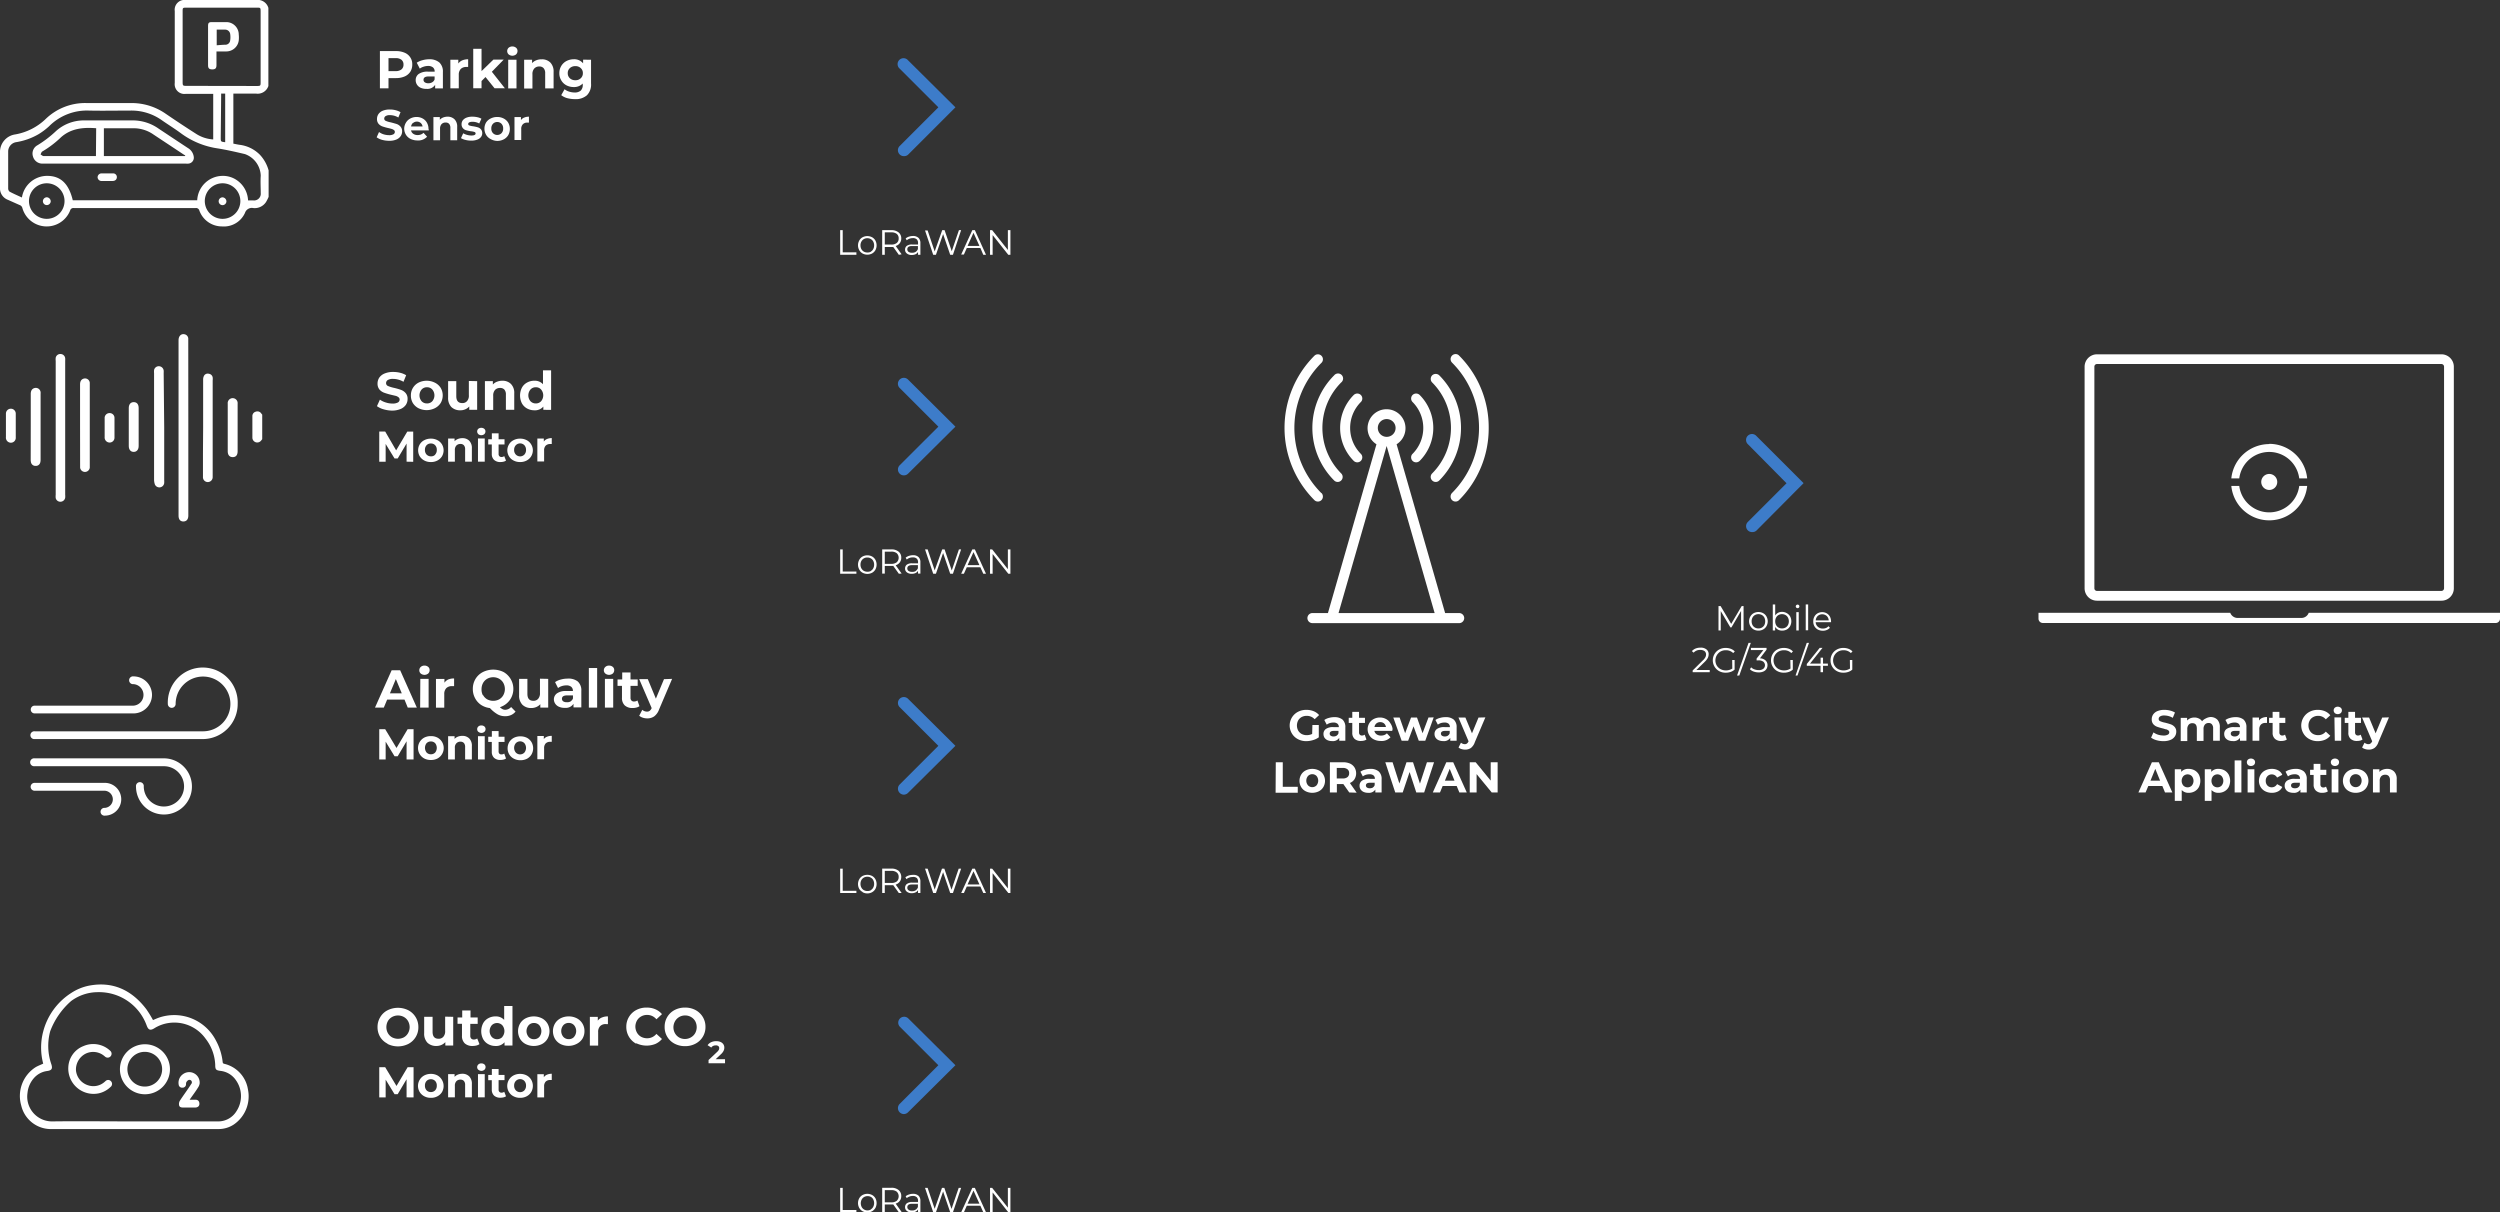<svg xmlns="http://www.w3.org/2000/svg" viewBox="0 0 421.88 204.6"><rect x="0" y="0" width="421.88" height="204.6" fill="#333333" stroke="none"/><defs><style>.cls-1{fill:#fff;}.cls-2{fill:#3d7cc9;}</style></defs><g id="Capa_2" data-name="Capa 2"><g id="Capa_1-2" data-name="Capa 1"><path class="cls-1" d="M68.29,8.9a2.07,2.07,0,0,1,1.28,2,2.22,2.22,0,0,1-.33,1.21,2.18,2.18,0,0,1-.95.79,3.62,3.62,0,0,1-1.46.28H65.56v1.73H64.11V8.62h2.72A3.62,3.62,0,0,1,68.29,8.9Zm-.54,2.81a1,1,0,0,0,.34-.8,1,1,0,0,0-.34-.82,1.53,1.53,0,0,0-1-.28H65.56V12h1.19A1.53,1.53,0,0,0,67.75,11.71Z"/><path class="cls-1" d="M74.14,10.54a2.07,2.07,0,0,1,.6,1.62v2.76H73.43v-.6A1.56,1.56,0,0,1,72,15a2.35,2.35,0,0,1-1-.18,1.44,1.44,0,0,1-.63-.53,1.37,1.37,0,0,1-.22-.75,1.25,1.25,0,0,1,.51-1.06,2.59,2.59,0,0,1,1.57-.39h1.12a.89.89,0,0,0-.28-.71,1.26,1.26,0,0,0-.84-.25,2.53,2.53,0,0,0-.76.13,2.07,2.07,0,0,0-.63.32l-.51-1a3.31,3.31,0,0,1,1-.43A4.35,4.35,0,0,1,72.41,10,2.56,2.56,0,0,1,74.14,10.54Zm-1.2,3.34a.89.89,0,0,0,.4-.49V12.9h-1c-.58,0-.87.19-.87.56a.5.5,0,0,0,.21.43,1,1,0,0,0,.59.16A1.21,1.21,0,0,0,72.94,13.88Z"/><path class="cls-1" d="M78,10.19A2.57,2.57,0,0,1,79,10V11.3H78.7a1.3,1.3,0,0,0-.94.33,1.38,1.38,0,0,0-.34,1v2.28H76V10.08h1.34v.64A1.63,1.63,0,0,1,78,10.19Z"/><path class="cls-1" d="M81.93,13l-.67.67v1.23h-1.4V8.24h1.4V12l2-1.94H85l-2,2.05,2.2,2.79H83.46Z"/><path class="cls-1" d="M85.83,9.18a.77.77,0,0,1,0-1.12,1,1,0,0,1,1.26,0,.68.68,0,0,1,.24.54.78.78,0,0,1-.24.58,1,1,0,0,1-1.26,0Zm-.07.9h1.4v4.84h-1.4Z"/><path class="cls-1" d="M92.87,10.55a2.17,2.17,0,0,1,.55,1.6v2.77H92V12.37a1.24,1.24,0,0,0-.26-.86.91.91,0,0,0-.73-.29,1.11,1.11,0,0,0-.84.33,1.38,1.38,0,0,0-.32,1v2.39h-1.4V10.08h1.34v.57a1.84,1.84,0,0,1,.69-.47,2.27,2.27,0,0,1,.91-.17A2,2,0,0,1,92.87,10.55Z"/><path class="cls-1" d="M99.74,10.08v4a2.55,2.55,0,0,1-.7,2,2.85,2.85,0,0,1-2,.65,5.21,5.21,0,0,1-1.33-.17,2.85,2.85,0,0,1-1-.5l.56-1a2.43,2.43,0,0,0,.77.4,3.13,3.13,0,0,0,.94.15A1.53,1.53,0,0,0,98,15.29a1.32,1.32,0,0,0,.34-1v-.2a2,2,0,0,1-1.53.6,2.64,2.64,0,0,1-1.22-.29,2.17,2.17,0,0,1-.87-.83,2.25,2.25,0,0,1-.33-1.22,2.31,2.31,0,0,1,.33-1.23,2.22,2.22,0,0,1,.87-.82A2.64,2.64,0,0,1,96.8,10a1.92,1.92,0,0,1,1.6.69v-.62ZM98,13.21a1.12,1.12,0,0,0,.36-.86,1.1,1.1,0,0,0-.36-.86,1.27,1.27,0,0,0-.91-.33,1.31,1.31,0,0,0-.92.33,1.1,1.1,0,0,0-.36.86,1.12,1.12,0,0,0,.36.86,1.31,1.31,0,0,0,.92.33A1.27,1.27,0,0,0,98,13.21Z"/><path class="cls-1" d="M64.47,23.6a2.86,2.86,0,0,1-.91-.43l.4-.89a2.85,2.85,0,0,0,.78.39,3.25,3.25,0,0,0,.91.14,1.44,1.44,0,0,0,.74-.15.45.45,0,0,0,.24-.39.37.37,0,0,0-.14-.31,1.11,1.11,0,0,0-.36-.19c-.15-.05-.35-.1-.61-.16a8.82,8.82,0,0,1-1-.28,1.57,1.57,0,0,1-.64-.44,1.21,1.21,0,0,1-.26-.82,1.45,1.45,0,0,1,.24-.81,1.61,1.61,0,0,1,.72-.57,3,3,0,0,1,1.19-.21,3.81,3.81,0,0,1,1,.12,3.2,3.2,0,0,1,.82.33l-.37.9a2.8,2.8,0,0,0-1.41-.4,1.27,1.27,0,0,0-.73.16.49.49,0,0,0-.24.42.4.4,0,0,0,.27.39,3.76,3.76,0,0,0,.84.25c.39.1.7.19,1,.28a1.57,1.57,0,0,1,.64.44,1.17,1.17,0,0,1,.27.81,1.45,1.45,0,0,1-.25.8,1.64,1.64,0,0,1-.73.57,3,3,0,0,1-1.19.21A4.59,4.59,0,0,1,64.47,23.6Z"/><path class="cls-1" d="M72.36,22h-3a.92.92,0,0,0,.38.58,1.24,1.24,0,0,0,.74.21,1.45,1.45,0,0,0,.54-.09,1.38,1.38,0,0,0,.45-.29l.6.66a2,2,0,0,1-1.62.63,2.58,2.58,0,0,1-1.17-.26,1.9,1.9,0,0,1-.79-.72,2,2,0,0,1-.28-1,2,2,0,0,1,.28-1,1.86,1.86,0,0,1,.75-.72,2.23,2.23,0,0,1,1.07-.26,2.13,2.13,0,0,1,1,.25,1.78,1.78,0,0,1,.73.71,2.11,2.11,0,0,1,.27,1.08S72.37,21.84,72.36,22Zm-2.67-1.26a1,1,0,0,0-.32.6h1.94a1,1,0,0,0-.33-.6,1,1,0,0,0-.64-.22A1,1,0,0,0,69.69,20.77Z"/><path class="cls-1" d="M76.7,20.13a1.72,1.72,0,0,1,.45,1.3v2.24H76V21.6a1,1,0,0,0-.21-.7.74.74,0,0,0-.59-.22.89.89,0,0,0-.68.26,1.11,1.11,0,0,0-.26.79v1.94H73.14V19.75h1.08v.46a1.47,1.47,0,0,1,.56-.38,2,2,0,0,1,.74-.14A1.62,1.62,0,0,1,76.7,20.13Z"/><path class="cls-1" d="M78.54,23.61a2.66,2.66,0,0,1-.75-.3l.38-.82a2.52,2.52,0,0,0,.64.27,2.69,2.69,0,0,0,.73.11q.72,0,.72-.36a.26.26,0,0,0-.2-.24,2.59,2.59,0,0,0-.6-.12,6.77,6.77,0,0,1-.8-.17,1.11,1.11,0,0,1-.54-.34,1,1,0,0,1-.23-.68,1.08,1.08,0,0,1,.21-.66,1.5,1.5,0,0,1,.63-.45,2.63,2.63,0,0,1,1-.16,3.84,3.84,0,0,1,.83.09,2.43,2.43,0,0,1,.68.25l-.37.81a2.36,2.36,0,0,0-1.14-.29,1.23,1.23,0,0,0-.54.1.31.31,0,0,0-.18.27.25.25,0,0,0,.19.25,3,3,0,0,0,.63.14,6.56,6.56,0,0,1,.79.17,1.19,1.19,0,0,1,.53.33,1,1,0,0,1,.23.67,1.06,1.06,0,0,1-.22.65,1.38,1.38,0,0,1-.64.44,2.72,2.72,0,0,1-1,.16A3.81,3.81,0,0,1,78.54,23.61Z"/><path class="cls-1" d="M82.8,23.47a1.91,1.91,0,0,1-.77-.72,2.07,2.07,0,0,1,0-2.08A1.91,1.91,0,0,1,82.8,20a2.39,2.39,0,0,1,1.11-.26A2.36,2.36,0,0,1,85,20a1.91,1.91,0,0,1,.77.72,2.14,2.14,0,0,1,0,2.08,1.91,1.91,0,0,1-.77.72,2.36,2.36,0,0,1-1.11.26A2.39,2.39,0,0,1,82.8,23.47Zm1.83-1a1.08,1.08,0,0,0,.28-.79,1.09,1.09,0,0,0-.28-.79,1,1,0,0,0-1.44,0,1.09,1.09,0,0,0-.28.79,1.08,1.08,0,0,0,.28.79,1,1,0,0,0,1.44,0Z"/><path class="cls-1" d="M88.46,19.84a2,2,0,0,1,.8-.15v1H89a1,1,0,0,0-.76.27,1.09,1.09,0,0,0-.28.82v1.85H86.82V19.75h1.09v.52A1.18,1.18,0,0,1,88.46,19.84Z"/><path class="cls-1" d="M64.73,69.07a3.44,3.44,0,0,1-1.12-.53l.5-1.1a3.32,3.32,0,0,0,1,.48,3.58,3.58,0,0,0,1.11.18,1.82,1.82,0,0,0,.92-.18.57.57,0,0,0,.3-.49.48.48,0,0,0-.18-.38,1.36,1.36,0,0,0-.45-.24L66,66.62a10.35,10.35,0,0,1-1.18-.35,1.93,1.93,0,0,1-.79-.54,1.55,1.55,0,0,1-.32-1,1.83,1.83,0,0,1,.29-1,2,2,0,0,1,.9-.7,3.56,3.56,0,0,1,1.46-.26,4.65,4.65,0,0,1,1.18.14,3.68,3.68,0,0,1,1,.41l-.45,1.11a3.52,3.52,0,0,0-1.75-.49,1.63,1.63,0,0,0-.9.19.61.61,0,0,0-.29.53.52.52,0,0,0,.33.48,5.69,5.69,0,0,0,1,.31,10,10,0,0,1,1.18.34,1.87,1.87,0,0,1,.79.54,1.45,1.45,0,0,1,.33,1,1.75,1.75,0,0,1-.3,1,2.06,2.06,0,0,1-.91.7,3.74,3.74,0,0,1-1.46.26A5.4,5.4,0,0,1,64.73,69.07Z"/><path class="cls-1" d="M70.68,68.92a2.47,2.47,0,0,1-1-.89,2.44,2.44,0,0,1-.34-1.29,2.38,2.38,0,0,1,1.29-2.17,3.09,3.09,0,0,1,2.74,0,2.4,2.4,0,0,1,1,.89,2.47,2.47,0,0,1,.34,1.28A2.53,2.53,0,0,1,74.37,68a2.47,2.47,0,0,1-1,.89,3.09,3.09,0,0,1-2.74,0Zm2.26-1.2a1.53,1.53,0,0,0,0-2,1.16,1.16,0,0,0-.89-.37,1.17,1.17,0,0,0-.89.37,1.53,1.53,0,0,0,0,2,1.2,1.2,0,0,0,.89.36A1.18,1.18,0,0,0,72.94,67.72Z"/><path class="cls-1" d="M80.52,64.32v4.84H79.19v-.57a1.88,1.88,0,0,1-.67.48,2.05,2.05,0,0,1-.83.17,2.11,2.11,0,0,1-1.52-.55,2.2,2.2,0,0,1-.55-1.63V64.32H77v2.53c0,.78.33,1.17,1,1.17a1,1,0,0,0,.81-.33,1.35,1.35,0,0,0,.31-1v-2.4Z"/><path class="cls-1" d="M86.22,64.79a2.13,2.13,0,0,1,.56,1.6v2.77H85.37V66.61a1.24,1.24,0,0,0-.25-.86.92.92,0,0,0-.73-.28,1.1,1.1,0,0,0-.84.32,1.38,1.38,0,0,0-.32,1v2.39h-1.4V64.32h1.34v.57a1.77,1.77,0,0,1,.69-.47,2.46,2.46,0,0,1,.91-.17A2,2,0,0,1,86.22,64.79Z"/><path class="cls-1" d="M93,62.49v6.67H91.69v-.55a1.85,1.85,0,0,1-1.51.63,2.56,2.56,0,0,1-1.24-.31,2.21,2.21,0,0,1-.87-.87,2.94,2.94,0,0,1,0-2.63,2.14,2.14,0,0,1,.87-.87,2.46,2.46,0,0,1,1.24-.31,1.85,1.85,0,0,1,1.45.59V62.49ZM91.3,67.72a1.53,1.53,0,0,0,0-2,1.13,1.13,0,0,0-.88-.37,1.17,1.17,0,0,0-.89.37,1.53,1.53,0,0,0,0,2,1.2,1.2,0,0,0,.89.36A1.16,1.16,0,0,0,91.3,67.72Z"/><path class="cls-1" d="M68.61,77.91V74.85l-1.5,2.52h-.53l-1.5-2.45v3H64v-5.1h1L66.85,76l1.88-3.17h1l0,5.1Z"/><path class="cls-1" d="M71.6,77.71a2,2,0,0,1-.77-.71,2.05,2.05,0,0,1-.27-1,2,2,0,0,1,.27-1,1.91,1.91,0,0,1,.77-.72,2.39,2.39,0,0,1,1.11-.26,2.33,2.33,0,0,1,1.11.26,1.91,1.91,0,0,1,.77.72,2,2,0,0,1,.27,1,2.05,2.05,0,0,1-.27,1,2,2,0,0,1-.77.71,2.22,2.22,0,0,1-1.11.26A2.27,2.27,0,0,1,71.6,77.71Zm1.83-1a1.08,1.08,0,0,0,.28-.79,1.09,1.09,0,0,0-.28-.79.93.93,0,0,0-.72-.29.94.94,0,0,0-.72.29,1.09,1.09,0,0,0-.28.79,1.08,1.08,0,0,0,.28.79,1,1,0,0,0,.72.3A.94.94,0,0,0,73.43,76.74Z"/><path class="cls-1" d="M79.18,74.37a1.72,1.72,0,0,1,.45,1.3v2.24H78.49V75.84a1,1,0,0,0-.2-.69.73.73,0,0,0-.59-.23.9.9,0,0,0-.68.26,1.06,1.06,0,0,0-.26.79v1.94H75.62V74h1.09v.46a1.59,1.59,0,0,1,.56-.38,2,2,0,0,1,.74-.14A1.6,1.6,0,0,1,79.18,74.37Z"/><path class="cls-1" d="M80.72,73.26a.61.61,0,0,1,0-.9.83.83,0,0,1,1,0,.57.57,0,0,1,.2.44.63.63,0,0,1-.2.47.81.81,0,0,1-1,0Zm-.06.73H81.8v3.92H80.66Z"/><path class="cls-1" d="M85.39,77.72a1.08,1.08,0,0,1-.42.19,2.1,2.1,0,0,1-.51.06,1.5,1.5,0,0,1-1.08-.36,1.33,1.33,0,0,1-.39-1V75h-.6v-.87H83v-1h1.14v1h1V75h-1v1.6a.5.5,0,0,0,.13.38.46.46,0,0,0,.36.14.73.73,0,0,0,.46-.15Z"/><path class="cls-1" d="M86.66,77.71a1.89,1.89,0,0,1-.77-.71,2,2,0,0,1-.28-1,1.93,1.93,0,0,1,.28-1,1.85,1.85,0,0,1,.77-.72,2.36,2.36,0,0,1,1.11-.26,2.39,2.39,0,0,1,1.11.26,1.88,1.88,0,0,1,.76.72,1.93,1.93,0,0,1,.28,1,2,2,0,0,1-.28,1,1.93,1.93,0,0,1-.76.71,2.27,2.27,0,0,1-1.11.26A2.25,2.25,0,0,1,86.66,77.71Zm1.83-1a1.12,1.12,0,0,0,.28-.79,1.14,1.14,0,0,0-.28-.79,1,1,0,0,0-1.44,0,1.1,1.1,0,0,0-.29.79,1.08,1.08,0,0,0,.29.79,1,1,0,0,0,1.44,0Z"/><path class="cls-1" d="M92.32,74.08a2,2,0,0,1,.79-.15v1h-.25a1.06,1.06,0,0,0-.77.27,1.13,1.13,0,0,0-.27.82v1.85H90.68V74h1.09v.52A1.2,1.2,0,0,1,92.32,74.08Z"/><path class="cls-1" d="M68.26,118.06H65.33l-.56,1.35H63.28l2.81-6.3h1.44l2.81,6.3H68.81ZM67.8,117l-1-2.41-1,2.41Z"/><path class="cls-1" d="M71,113.66a.71.71,0,0,1-.24-.55.74.74,0,0,1,.24-.56.89.89,0,0,1,.63-.23.93.93,0,0,1,.63.22.68.68,0,0,1,.24.54.77.77,0,0,1-.24.58,1,1,0,0,1-1.26,0Zm-.07.9h1.4v4.85H70.9Z"/><path class="cls-1" d="M75.63,114.67a2.5,2.5,0,0,1,1-.18v1.3l-.32,0a1.29,1.29,0,0,0-1,.34,1.38,1.38,0,0,0-.34,1v2.29h-1.4v-4.85H75v.64A1.63,1.63,0,0,1,75.63,114.67Z"/><path class="cls-1" d="M87,120.08a2,2,0,0,1-.75.58,2.31,2.31,0,0,1-1,.2,2.54,2.54,0,0,1-1.27-.31,5.44,5.44,0,0,1-1.3-1.06,3.51,3.51,0,0,1-1.52-.55,3.1,3.1,0,0,1-1-1.14,3.19,3.19,0,0,1-.37-1.54,3.23,3.23,0,0,1,.44-1.67,3.11,3.11,0,0,1,1.24-1.17,3.92,3.92,0,0,1,3.53,0A3.27,3.27,0,0,1,86,118.18a3.28,3.28,0,0,1-1.64,1.16,1.74,1.74,0,0,0,.44.33,1,1,0,0,0,.45.11,1.38,1.38,0,0,0,1-.47Zm-5.48-2.78a1.82,1.82,0,0,0,.71.72,2.15,2.15,0,0,0,2,0,1.82,1.82,0,0,0,.71-.72,2.11,2.11,0,0,0,.26-1,2.15,2.15,0,0,0-.26-1.05,1.86,1.86,0,0,0-.71-.71,2.07,2.07,0,0,0-2,0,1.86,1.86,0,0,0-.71.71,2.15,2.15,0,0,0-.26,1.05A2.11,2.11,0,0,0,81.47,117.3Z"/><path class="cls-1" d="M92.51,114.56v4.85H91.18v-.58a1.88,1.88,0,0,1-.67.48,2.12,2.12,0,0,1-.83.17,2.06,2.06,0,0,1-1.52-.55,2.21,2.21,0,0,1-.56-1.63v-2.74H89v2.53c0,.78.33,1.17,1,1.17a1,1,0,0,0,.81-.33,1.38,1.38,0,0,0,.31-1v-2.4Z"/><path class="cls-1" d="M97.5,115a2,2,0,0,1,.6,1.61v2.77H96.78v-.61a1.55,1.55,0,0,1-1.47.68,2.24,2.24,0,0,1-1-.19,1.46,1.46,0,0,1-.62-.52,1.33,1.33,0,0,1-.22-.76A1.26,1.26,0,0,1,94,117a2.57,2.57,0,0,1,1.57-.39h1.11a.9.9,0,0,0-.27-.7,1.22,1.22,0,0,0-.84-.25,2.46,2.46,0,0,0-.76.12,2,2,0,0,0-.64.33l-.5-1a2.86,2.86,0,0,1,.95-.43,4,4,0,0,1,1.14-.16A2.53,2.53,0,0,1,97.5,115Zm-1.2,3.34a.91.91,0,0,0,.39-.49v-.5h-1c-.57,0-.86.19-.86.57a.52.52,0,0,0,.21.43,1,1,0,0,0,.58.15A1.24,1.24,0,0,0,96.3,118.37Z"/><path class="cls-1" d="M99.37,112.73h1.4v6.68h-1.4Z"/><path class="cls-1" d="M102.15,113.66a.71.71,0,0,1-.25-.55.75.75,0,0,1,.25-.56.89.89,0,0,1,.63-.23.93.93,0,0,1,.63.22.68.68,0,0,1,.24.54.77.77,0,0,1-.24.58,1,1,0,0,1-1.26,0Zm-.07.9h1.4v4.85h-1.4Z"/><path class="cls-1" d="M107.91,119.17a1.5,1.5,0,0,1-.51.23,2.59,2.59,0,0,1-.63.08,1.9,1.9,0,0,1-1.34-.44,1.69,1.69,0,0,1-.47-1.3v-2h-.75v-1.08H105v-1.18h1.4v1.18h1.21v1.08h-1.21v2a.65.65,0,0,0,.16.48.57.57,0,0,0,.44.16.92.92,0,0,0,.57-.18Z"/><path class="cls-1" d="M113.42,114.56l-2.19,5.14a2.57,2.57,0,0,1-.82,1.18,2,2,0,0,1-1.19.35,2.45,2.45,0,0,1-.75-.12,1.73,1.73,0,0,1-.6-.33l.52-1a1,1,0,0,0,.37.23,1.25,1.25,0,0,0,.42.08.74.74,0,0,0,.46-.14,1.14,1.14,0,0,0,.33-.46l0,0-2.1-4.88h1.45l1.36,3.29,1.37-3.29Z"/><path class="cls-1" d="M68.61,128.16v-3.07l-1.5,2.53h-.53l-1.5-2.46v3H64v-5.11h1l1.91,3.17,1.88-3.17h1l0,5.11Z"/><path class="cls-1" d="M71.6,128a2,2,0,0,1,0-3.53,2.39,2.39,0,0,1,1.11-.25,2.33,2.33,0,0,1,1.11.25,2,2,0,0,1,0,3.53,2.33,2.33,0,0,1-1.11.25A2.39,2.39,0,0,1,71.6,128Zm1.83-1a1.27,1.27,0,0,0,0-1.59,1,1,0,0,0-.72-.29,1,1,0,0,0-.72.29A1.27,1.27,0,0,0,72,127a1,1,0,0,0,.72.29A1,1,0,0,0,73.43,127Z"/><path class="cls-1" d="M79.18,124.61a1.74,1.74,0,0,1,.45,1.3v2.25H78.49v-2.07a1,1,0,0,0-.2-.7.76.76,0,0,0-.59-.23.87.87,0,0,0-.68.27,1,1,0,0,0-.26.79v1.94H75.62v-3.93h1.09v.46a1.59,1.59,0,0,1,.56-.38,2,2,0,0,1,.74-.13A1.59,1.59,0,0,1,79.18,124.61Z"/><path class="cls-1" d="M80.72,123.5a.61.61,0,0,1,0-.9.72.72,0,0,1,.51-.18.77.77,0,0,1,.51.17.59.59,0,0,1,.2.44.62.62,0,0,1-.2.47.78.78,0,0,1-1,0Zm-.06.73H81.8v3.93H80.66Z"/><path class="cls-1" d="M85.39,128a1.24,1.24,0,0,1-.42.18,2.1,2.1,0,0,1-.51.06,1.5,1.5,0,0,1-1.08-.35,1.36,1.36,0,0,1-.39-1V125.2h-.6v-.88H83v-.95h1.14v.95h1v.88h-1v1.59a.53.53,0,0,0,.13.39.45.45,0,0,0,.36.13.73.73,0,0,0,.46-.15Z"/><path class="cls-1" d="M86.66,128a1.94,1.94,0,0,1-1-1.77,2,2,0,0,1,.28-1,2,2,0,0,1,.77-.72,2.36,2.36,0,0,1,1.11-.25,2.39,2.39,0,0,1,1.11.25,2,2,0,0,1,.76.72,2.09,2.09,0,0,1,0,2.09,2,2,0,0,1-.76.72,2.39,2.39,0,0,1-1.11.25A2.36,2.36,0,0,1,86.66,128Zm1.83-1a1.27,1.27,0,0,0,0-1.59,1,1,0,0,0-1.44,0,1.23,1.23,0,0,0,0,1.59,1,1,0,0,0,1.44,0Z"/><path class="cls-1" d="M92.32,124.32a2,2,0,0,1,.79-.14v1l-.25,0a1.06,1.06,0,0,0-.77.27,1.14,1.14,0,0,0-.27.82v1.86H90.68v-3.93h1.09v.52A1.2,1.2,0,0,1,92.32,124.32Z"/><path class="cls-1" d="M65.39,176.12A3.06,3.06,0,0,1,64.16,175a3.19,3.19,0,0,1-.45-1.67,3.14,3.14,0,0,1,.45-1.67,3,3,0,0,1,1.23-1.17,3.92,3.92,0,0,1,3.53,0,3.17,3.17,0,0,1,1.68,2.84,3.14,3.14,0,0,1-1.68,2.83,3.92,3.92,0,0,1-3.53,0Zm2.77-1.07a1.89,1.89,0,0,0,.71-.72,2.11,2.11,0,0,0,.26-1,2.15,2.15,0,0,0-.26-1,1.86,1.86,0,0,0-.71-.71,2.07,2.07,0,0,0-2,0,1.86,1.86,0,0,0-.71.71,2.14,2.14,0,0,0-.25,1,2.11,2.11,0,0,0,.25,1,1.89,1.89,0,0,0,.71.72,2.15,2.15,0,0,0,2,0Z"/><path class="cls-1" d="M76.48,171.59v4.85H75.15v-.58a1.88,1.88,0,0,1-.67.48,2.09,2.09,0,0,1-.83.17,2.11,2.11,0,0,1-1.52-.55,2.2,2.2,0,0,1-.55-1.63v-2.74H73v2.53c0,.78.33,1.17,1,1.17a1,1,0,0,0,.81-.33,1.38,1.38,0,0,0,.31-1v-2.4Z"/><path class="cls-1" d="M80.91,176.2a1.5,1.5,0,0,1-.51.23,2.59,2.59,0,0,1-.63.08,1.9,1.9,0,0,1-1.34-.44,1.69,1.69,0,0,1-.47-1.3v-2h-.75V171.7H78v-1.18h1.4v1.18h1.21v1.08H79.36v2a.66.66,0,0,0,.16.48.57.57,0,0,0,.44.16.88.88,0,0,0,.57-.18Z"/><path class="cls-1" d="M86.48,169.76v6.68H85.14v-.56a1.85,1.85,0,0,1-1.51.63,2.46,2.46,0,0,1-1.24-.31,2.14,2.14,0,0,1-.87-.87,2.94,2.94,0,0,1,0-2.63,2.14,2.14,0,0,1,.87-.87,2.46,2.46,0,0,1,1.24-.31,1.86,1.86,0,0,1,1.45.59v-2.35ZM84.75,175a1.53,1.53,0,0,0,0-2A1.24,1.24,0,0,0,83,173a1.53,1.53,0,0,0,0,2,1.24,1.24,0,0,0,1.77,0Z"/><path class="cls-1" d="M88.71,176.19a2.33,2.33,0,0,1-.95-.89,2.6,2.6,0,0,1,0-2.57,2.33,2.33,0,0,1,.95-.89,3.09,3.09,0,0,1,2.74,0,2.37,2.37,0,0,1,.94.89,2.6,2.6,0,0,1,0,2.57,2.37,2.37,0,0,1-.94.89,3.09,3.09,0,0,1-2.74,0ZM91,175a1.57,1.57,0,0,0,0-2,1.21,1.21,0,0,0-.89-.37,1.19,1.19,0,0,0-.89.37,1.53,1.53,0,0,0,0,2,1.19,1.19,0,0,0,.89.37A1.21,1.21,0,0,0,91,175Z"/><path class="cls-1" d="M94.6,176.19a2.4,2.4,0,0,1-.95-.89,2.6,2.6,0,0,1,0-2.57,2.4,2.4,0,0,1,.95-.89,3,3,0,0,1,1.37-.32,2.91,2.91,0,0,1,1.37.32A2.38,2.38,0,0,1,98.63,174a2.43,2.43,0,0,1-.34,1.28,2.4,2.4,0,0,1-1,.89,2.91,2.91,0,0,1-1.37.32A3,3,0,0,1,94.6,176.19Zm2.26-1.2a1.53,1.53,0,0,0,0-2,1.19,1.19,0,0,0-.89-.37,1.21,1.21,0,0,0-.89.37,1.53,1.53,0,0,0,0,2,1.21,1.21,0,0,0,.89.37A1.19,1.19,0,0,0,96.86,175Z"/><path class="cls-1" d="M101.59,171.7a2.48,2.48,0,0,1,1-.18v1.3l-.31,0a1.27,1.27,0,0,0-1,.34,1.34,1.34,0,0,0-.34,1v2.29h-1.4v-4.85h1.34v.64A1.52,1.52,0,0,1,101.59,171.7Z"/><path class="cls-1" d="M107.36,176.13a3.19,3.19,0,0,1-1.67-2.84,3.15,3.15,0,0,1,.45-1.68,3.1,3.1,0,0,1,1.22-1.16,3.65,3.65,0,0,1,1.75-.42,3.6,3.6,0,0,1,1.49.29,2.93,2.93,0,0,1,1.11.82l-.94.87a2,2,0,0,0-1.58-.74,2,2,0,0,0-1,.26,1.86,1.86,0,0,0-.71.71,2.15,2.15,0,0,0-.26,1,2.11,2.11,0,0,0,.26,1,1.89,1.89,0,0,0,.71.72,2.14,2.14,0,0,0,1,.25,2,2,0,0,0,1.58-.74l.94.86a3.12,3.12,0,0,1-1.12.84,4,4,0,0,1-3.23-.13Z"/><path class="cls-1" d="M113.83,176.12a3.11,3.11,0,0,1-1.67-2.83,3.14,3.14,0,0,1,1.67-2.84,3.73,3.73,0,0,1,1.77-.42,3.67,3.67,0,0,1,1.77.42,3.17,3.17,0,0,1,1.68,2.84,3.14,3.14,0,0,1-1.68,2.83,3.67,3.67,0,0,1-1.77.42A3.73,3.73,0,0,1,113.83,176.12Zm2.78-1.07a1.89,1.89,0,0,0,.71-.72,2.11,2.11,0,0,0,.25-1,2.14,2.14,0,0,0-.25-1,1.86,1.86,0,0,0-.71-.71,1.93,1.93,0,0,0-1-.26,1.94,1.94,0,0,0-1.71,1,2.15,2.15,0,0,0-.26,1,2.11,2.11,0,0,0,.26,1,1.89,1.89,0,0,0,.71.72,2,2,0,0,0,1,.25A2,2,0,0,0,116.61,175.05Z"/><path class="cls-1" d="M122.35,178.74v.69h-2.78v-.55l1.42-1.34a1.55,1.55,0,0,0,.31-.37.66.66,0,0,0,.07-.3.41.41,0,0,0-.15-.34.65.65,0,0,0-.43-.12,1,1,0,0,0-.44.09.79.79,0,0,0-.32.28l-.62-.4a1.45,1.45,0,0,1,.59-.5,2,2,0,0,1,.87-.18,1.73,1.73,0,0,1,.71.13,1.09,1.09,0,0,1,.48.38,1,1,0,0,1,.17.57,1.18,1.18,0,0,1-.13.56,2,2,0,0,1-.48.6l-.85.8Z"/><path class="cls-1" d="M68.61,185.18v-3.06l-1.5,2.53h-.53l-1.5-2.46v3H64v-5.1h1l1.91,3.17,1.88-3.17h1l0,5.1Z"/><path class="cls-1" d="M71.6,185a2,2,0,0,1-.77-.71,2,2,0,0,1,.77-2.81,2.39,2.39,0,0,1,1.11-.26,2.33,2.33,0,0,1,1.11.26,2.06,2.06,0,0,1,.77,2.81,2,2,0,0,1-.77.71,2.22,2.22,0,0,1-1.11.26A2.27,2.27,0,0,1,71.6,185Zm1.83-1a1.12,1.12,0,0,0,.28-.8,1.09,1.09,0,0,0-.28-.79,1,1,0,0,0-.72-.29,1,1,0,0,0-.72.29,1.09,1.09,0,0,0-.28.79,1.12,1.12,0,0,0,.28.8,1,1,0,0,0,.72.29A1,1,0,0,0,73.43,184Z"/><path class="cls-1" d="M79.18,181.64a1.74,1.74,0,0,1,.45,1.3v2.24H78.49v-2.07a1,1,0,0,0-.2-.69.76.76,0,0,0-.59-.23.9.9,0,0,0-.68.26,1.09,1.09,0,0,0-.26.8v1.93H75.62v-3.92h1.09v.46a1.59,1.59,0,0,1,.56-.38,2,2,0,0,1,.74-.14A1.6,1.6,0,0,1,79.18,181.64Z"/><path class="cls-1" d="M80.72,180.53a.61.61,0,0,1,0-.9.72.72,0,0,1,.51-.18.77.77,0,0,1,.51.17.57.57,0,0,1,.2.44.62.62,0,0,1-.2.47.78.78,0,0,1-1,0Zm-.06.73H81.8v3.92H80.66Z"/><path class="cls-1" d="M85.39,185a1.24,1.24,0,0,1-.42.18,2.1,2.1,0,0,1-.51.06,1.54,1.54,0,0,1-1.08-.35,1.36,1.36,0,0,1-.39-1v-1.61h-.6v-.88H83v-1h1.14v1h1v.88h-1v1.59a.5.5,0,0,0,.13.38.46.46,0,0,0,.36.14.73.73,0,0,0,.46-.15Z"/><path class="cls-1" d="M86.66,185a1.89,1.89,0,0,1-.77-.71,2,2,0,0,1,.77-2.81,2.36,2.36,0,0,1,1.11-.26,2.39,2.39,0,0,1,1.11.26,2,2,0,0,1,.76.72,2.09,2.09,0,0,1,0,2.09,1.93,1.93,0,0,1-.76.71,2.27,2.27,0,0,1-1.11.26A2.25,2.25,0,0,1,86.66,185Zm1.83-1a1.16,1.16,0,0,0,.28-.8,1.14,1.14,0,0,0-.28-.79,1,1,0,0,0-1.44,0,1.1,1.1,0,0,0-.29.79,1.12,1.12,0,0,0,.29.8,1,1,0,0,0,1.44,0Z"/><path class="cls-1" d="M92.32,181.35a2,2,0,0,1,.79-.15v1.05h-.25a1.06,1.06,0,0,0-.77.27,1.14,1.14,0,0,0-.27.82v1.85H90.68v-3.92h1.09v.52A1.2,1.2,0,0,1,92.32,181.35Z"/><path class="cls-2" d="M152.52,26.35a1,1,0,0,1-.7-1.71l6.53-6.53-6.53-6.53a1,1,0,1,1,1.41-1.41l8,7.94-8,8A1,1,0,0,1,152.52,26.35Z"/><path class="cls-1" d="M141.78,38.84h.43v3.74h2.31V43h-2.74Z"/><path class="cls-1" d="M145.56,42.78a1.44,1.44,0,0,1-.56-.56,1.67,1.67,0,0,1,0-1.62,1.37,1.37,0,0,1,.56-.56,1.72,1.72,0,0,1,1.61,0,1.44,1.44,0,0,1,.56.56,1.74,1.74,0,0,1,0,1.62,1.5,1.5,0,0,1-.56.56,1.72,1.72,0,0,1-1.61,0Zm1.39-.32a1,1,0,0,0,.41-.42,1.33,1.33,0,0,0,.15-.63,1.28,1.28,0,0,0-.15-.63,1,1,0,0,0-.41-.43,1.15,1.15,0,0,0-.59-.15,1.18,1.18,0,0,0-.59.15,1.13,1.13,0,0,0-.41.43,1.28,1.28,0,0,0-.15.63,1.33,1.33,0,0,0,.15.63,1.1,1.1,0,0,0,.41.42,1.18,1.18,0,0,0,.59.15A1.15,1.15,0,0,0,147,42.46Z"/><path class="cls-1" d="M151.68,43l-.94-1.32-.33,0h-1.1V43h-.44V38.84h1.54a1.86,1.86,0,0,1,1.23.38,1.26,1.26,0,0,1,.45,1,1.28,1.28,0,0,1-.25.81,1.3,1.3,0,0,1-.69.48l1,1.41ZM151.33,41a.92.92,0,0,0,.32-.76.94.94,0,0,0-.32-.77,1.47,1.47,0,0,0-.93-.26h-1.09v2.06h1.09A1.41,1.41,0,0,0,151.33,41Z"/><path class="cls-1" d="M155,40.14a1.19,1.19,0,0,1,.32.9V43h-.4v-.48a1,1,0,0,1-.41.38,1.48,1.48,0,0,1-.65.13,1.22,1.22,0,0,1-.82-.25.77.77,0,0,1-.31-.65.81.81,0,0,1,.28-.63,1.43,1.43,0,0,1,.91-.24h1V41a.79.79,0,0,0-.22-.61.92.92,0,0,0-.65-.21,1.8,1.8,0,0,0-.57.1,1.4,1.4,0,0,0-.46.27l-.19-.31a1.57,1.57,0,0,1,.57-.31,2.22,2.22,0,0,1,.69-.11A1.33,1.33,0,0,1,155,40.14Zm-.47,2.35a.92.92,0,0,0,.37-.47v-.5h-1c-.52,0-.79.18-.79.55a.52.52,0,0,0,.21.43.94.94,0,0,0,.57.15A1.09,1.09,0,0,0,154.54,42.49Z"/><path class="cls-1" d="M162.19,38.84,160.81,43h-.46l-1.2-3.5L157.94,43h-.46l-1.38-4.11h.44l1.19,3.54L159,38.84h.4l1.21,3.55,1.21-3.55Z"/><path class="cls-1" d="M165.44,41.85h-2.29l-.49,1.1h-.46l1.88-4.11h.43L166.39,43h-.46Zm-.16-.35-1-2.21-1,2.21Z"/><path class="cls-1" d="M170.51,38.84V43h-.36l-2.64-3.33V43h-.44V38.84h.36l2.65,3.34V38.84Z"/><path class="cls-2" d="M152.52,80.22a1,1,0,0,1-.7-.29,1,1,0,0,1,0-1.41L158.35,72l-6.53-6.53a1,1,0,0,1,0-1.42,1,1,0,0,1,1.41,0l8,7.95-8,7.94A1,1,0,0,1,152.52,80.22Z"/><path class="cls-1" d="M141.78,92.71h.43v3.74h2.31v.37h-2.74Z"/><path class="cls-1" d="M145.56,96.65a1.37,1.37,0,0,1-.56-.56,1.67,1.67,0,0,1,0-1.62,1.44,1.44,0,0,1,.56-.56,1.72,1.72,0,0,1,1.61,0,1.5,1.5,0,0,1,.56.56,1.74,1.74,0,0,1,0,1.62,1.44,1.44,0,0,1-.56.56,1.72,1.72,0,0,1-1.61,0Zm1.39-.32a1,1,0,0,0,.41-.42,1.28,1.28,0,0,0,.15-.63,1.33,1.33,0,0,0-.15-.63,1,1,0,0,0-.41-.42,1.15,1.15,0,0,0-.59-.15,1.18,1.18,0,0,0-.59.15,1.1,1.1,0,0,0-.41.42,1.33,1.33,0,0,0-.15.63,1.28,1.28,0,0,0,.15.63,1.1,1.1,0,0,0,.41.42,1.18,1.18,0,0,0,.59.15A1.15,1.15,0,0,0,147,96.33Z"/><path class="cls-1" d="M151.68,96.82l-.94-1.32a1.83,1.83,0,0,1-.33,0h-1.1v1.3h-.44V92.71h1.54a1.86,1.86,0,0,1,1.23.38,1.26,1.26,0,0,1,.45,1,1.31,1.31,0,0,1-.25.82,1.35,1.35,0,0,1-.69.48l1,1.4Zm-.35-1.94a1.06,1.06,0,0,0,0-1.52,1.41,1.41,0,0,0-.93-.27h-1.09v2.06h1.09A1.41,1.41,0,0,0,151.33,94.88Z"/><path class="cls-1" d="M155,94a1.18,1.18,0,0,1,.32.89v1.91h-.4v-.48a1,1,0,0,1-.41.38,1.48,1.48,0,0,1-.65.13,1.27,1.27,0,0,1-.82-.24.79.79,0,0,1-.31-.65.82.82,0,0,1,.28-.64,1.43,1.43,0,0,1,.91-.24h1v-.19a.76.76,0,0,0-.22-.6.92.92,0,0,0-.65-.21,1.79,1.79,0,0,0-.57.09,1.6,1.6,0,0,0-.46.27l-.19-.31a1.74,1.74,0,0,1,.57-.31,2.22,2.22,0,0,1,.69-.11A1.29,1.29,0,0,1,155,94Zm-.47,2.34a.9.9,0,0,0,.37-.46v-.51h-1c-.52,0-.79.19-.79.55a.5.5,0,0,0,.21.43.94.94,0,0,0,.57.15A1.09,1.09,0,0,0,154.54,96.36Z"/><path class="cls-1" d="M162.19,92.71l-1.38,4.11h-.46l-1.2-3.5-1.21,3.5h-.46l-1.38-4.11h.44l1.19,3.54L159,92.71h.4l1.21,3.56,1.21-3.56Z"/><path class="cls-1" d="M165.44,95.73h-2.29l-.49,1.09h-.46l1.88-4.11h.43l1.88,4.11h-.46Zm-.16-.36-1-2.2-1,2.2Z"/><path class="cls-1" d="M170.51,92.71v4.11h-.36l-2.64-3.33v3.33h-.44V92.71h.36l2.65,3.34V92.71Z"/><path class="cls-2" d="M152.52,134.1a1,1,0,0,1-.7-.3,1,1,0,0,1,0-1.41l6.53-6.53-6.53-6.53a1,1,0,0,1,0-1.41,1,1,0,0,1,1.41,0l8,7.94-8,7.94A1,1,0,0,1,152.52,134.1Z"/><path class="cls-1" d="M141.78,146.59h.43v3.73h2.31v.38h-2.74Z"/><path class="cls-1" d="M145.56,150.52A1.37,1.37,0,0,1,145,150a1.67,1.67,0,0,1,0-1.62,1.44,1.44,0,0,1,.56-.56,1.8,1.8,0,0,1,1.61,0,1.5,1.5,0,0,1,.56.56,1.74,1.74,0,0,1,0,1.62,1.44,1.44,0,0,1-.56.56,1.65,1.65,0,0,1-1.61,0Zm1.39-.31a1,1,0,0,0,.41-.43,1.28,1.28,0,0,0,.15-.63,1.33,1.33,0,0,0-.15-.63,1,1,0,0,0-.41-.42,1.15,1.15,0,0,0-.59-.15,1.18,1.18,0,0,0-.59.15,1.1,1.1,0,0,0-.41.42,1.33,1.33,0,0,0-.15.63,1.28,1.28,0,0,0,.15.63,1.06,1.06,0,0,0,.41.43,1.18,1.18,0,0,0,.59.15A1.15,1.15,0,0,0,147,150.21Z"/><path class="cls-1" d="M151.68,150.7l-.94-1.32h-1.43v1.31h-.44v-4.11h1.54a1.86,1.86,0,0,1,1.23.37,1.43,1.43,0,0,1,.2,1.85,1.35,1.35,0,0,1-.69.48l1,1.41Zm-.35-1.95a.91.91,0,0,0,.32-.75.92.92,0,0,0-.32-.77,1.41,1.41,0,0,0-.93-.27h-1.09V149h1.09A1.41,1.41,0,0,0,151.33,148.75Z"/><path class="cls-1" d="M155,147.89a1.18,1.18,0,0,1,.32.89v1.92h-.4v-.48a.93.93,0,0,1-.41.37,1.48,1.48,0,0,1-.65.14,1.27,1.27,0,0,1-.82-.25.79.79,0,0,1-.31-.65.83.83,0,0,1,.28-.64,1.43,1.43,0,0,1,.91-.24h1v-.18a.79.79,0,0,0-.22-.61A.92.92,0,0,0,154,148a1.56,1.56,0,0,0-.57.1,1.38,1.38,0,0,0-.46.26l-.19-.31a1.94,1.94,0,0,1,.57-.31,2.21,2.21,0,0,1,.69-.1A1.33,1.33,0,0,1,155,147.89Zm-.47,2.35a1,1,0,0,0,.37-.47v-.51h-1c-.52,0-.79.19-.79.56a.49.49,0,0,0,.21.42.88.88,0,0,0,.57.16A1.18,1.18,0,0,0,154.54,150.24Z"/><path class="cls-1" d="M162.19,146.59l-1.38,4.11h-.46l-1.2-3.51-1.21,3.51h-.46l-1.38-4.11h.44l1.19,3.53,1.23-3.53h.4l1.21,3.55,1.21-3.55Z"/><path class="cls-1" d="M165.44,149.6h-2.29l-.49,1.1h-.46l1.88-4.11h.43l1.88,4.11h-.46Zm-.16-.35-1-2.21-1,2.21Z"/><path class="cls-1" d="M170.51,146.59v4.11h-.36l-2.64-3.34v3.34h-.44v-4.11h.36l2.65,3.33v-3.33Z"/><path class="cls-2" d="M152.52,188a1,1,0,0,1-.7-.3,1,1,0,0,1,0-1.41l6.53-6.53-6.53-6.53a1,1,0,0,1,1.41-1.41l8,7.94-8,7.94A1,1,0,0,1,152.52,188Z"/><path class="cls-1" d="M141.78,200.46h.43v3.73h2.31v.38h-2.74Z"/><path class="cls-1" d="M145.56,204.4a1.5,1.5,0,0,1-.56-.56,1.69,1.69,0,0,1,0-1.63,1.41,1.41,0,0,1,.56-.55,1.72,1.72,0,0,1,1.61,0,1.48,1.48,0,0,1,.56.55,1.76,1.76,0,0,1,0,1.63,1.58,1.58,0,0,1-.56.56,1.72,1.72,0,0,1-1.61,0Zm1.39-.32a1,1,0,0,0,.41-.43,1.38,1.38,0,0,0,0-1.25A1,1,0,0,0,147,202a1.15,1.15,0,0,0-.59-.15,1.18,1.18,0,0,0-.59.15,1.06,1.06,0,0,0-.41.43,1.38,1.38,0,0,0,0,1.25,1.06,1.06,0,0,0,.41.43,1.18,1.18,0,0,0,.59.15A1.15,1.15,0,0,0,147,204.08Z"/><path class="cls-1" d="M151.68,204.57l-.94-1.32-.33,0h-1.1v1.3h-.44v-4.11h1.54a1.81,1.81,0,0,1,1.23.38,1.26,1.26,0,0,1,.45,1,1.28,1.28,0,0,1-.25.81,1.35,1.35,0,0,1-.69.48l1,1.41Zm-.35-1.94a1.07,1.07,0,0,0,0-1.53,1.41,1.41,0,0,0-.93-.26h-1.09v2.06h1.09A1.41,1.41,0,0,0,151.33,202.63Z"/><path class="cls-1" d="M155,201.76a1.18,1.18,0,0,1,.32.89v1.92h-.4v-.48a.93.93,0,0,1-.41.37,1.48,1.48,0,0,1-.65.14,1.22,1.22,0,0,1-.82-.25.77.77,0,0,1-.31-.65.81.81,0,0,1,.28-.63,1.43,1.43,0,0,1,.91-.24h1v-.19a.79.79,0,0,0-.22-.61.92.92,0,0,0-.65-.21,1.56,1.56,0,0,0-.57.1,1.38,1.38,0,0,0-.46.26l-.19-.31a1.72,1.72,0,0,1,.57-.3,2,2,0,0,1,.69-.11A1.33,1.33,0,0,1,155,201.76Zm-.47,2.35a.92.92,0,0,0,.37-.47v-.5h-1c-.52,0-.79.18-.79.55a.49.49,0,0,0,.21.42.88.88,0,0,0,.57.16A1.09,1.09,0,0,0,154.54,204.11Z"/><path class="cls-1" d="M162.19,200.46l-1.38,4.11h-.46l-1.2-3.51-1.21,3.51h-.46l-1.38-4.11h.44l1.19,3.53,1.23-3.53h.4l1.21,3.55,1.21-3.55Z"/><path class="cls-1" d="M165.44,203.47h-2.29l-.49,1.1h-.46l1.88-4.11h.43l1.88,4.11h-.46Zm-.16-.35-1-2.21-1,2.21Z"/><path class="cls-1" d="M170.51,200.46v4.11h-.36l-2.64-3.34v3.34h-.44v-4.11h.36l2.65,3.33v-3.33Z"/><path class="cls-1" d="M223,83.19a.86.86,0,0,1,.24.6.83.83,0,0,1-.24.6.86.86,0,0,1-.6.25.84.84,0,0,1-.6-.25,17.24,17.24,0,0,1,0-24.35.82.82,0,0,1,.6-.25.85.85,0,0,1,.6.25.84.84,0,0,1,0,1.19,15.52,15.52,0,0,0,0,22Z"/><path class="cls-1" d="M226.33,79.89a.84.84,0,0,1,0,1.19.82.82,0,0,1-.59.25.84.84,0,0,1-.6-.25,12.54,12.54,0,0,1,0-17.74.85.85,0,1,1,1.19,1.2A10.87,10.87,0,0,0,226.33,79.89Z"/><path class="cls-1" d="M229.64,76.58a.84.84,0,0,1,.25.6.87.87,0,0,1-.25.6.85.85,0,0,1-.59.24.87.87,0,0,1-.6-.24,7.88,7.88,0,0,1,0-11.13.87.87,0,0,1,.6-.24.85.85,0,0,1,.59.24.84.84,0,0,1,0,1.2,6.19,6.19,0,0,0,0,8.73Z"/><path class="cls-1" d="M251.22,72.21a17.1,17.1,0,0,1-5,12.18.82.82,0,0,1-.59.25.84.84,0,0,1-.6-.25.83.83,0,0,1-.24-.6.86.86,0,0,1,.24-.6,15.55,15.55,0,0,0,0-22,.85.85,0,0,1,.6-1.44.79.79,0,0,1,.59.25A17.09,17.09,0,0,1,251.22,72.21Z"/><path class="cls-1" d="M242.88,81.08a.84.84,0,0,1-1.2,0,.84.84,0,0,1,0-1.19,10.87,10.87,0,0,0,0-15.35.83.83,0,0,1-.24-.6.85.85,0,0,1,.24-.6.87.87,0,0,1,1.2,0A12.56,12.56,0,0,1,242.88,81.08Z"/><path class="cls-1" d="M239.57,77.78a.87.87,0,0,1-.6.24.85.85,0,0,1-.59-.24.83.83,0,0,1-.25-.6.8.8,0,0,1,.25-.6,6.19,6.19,0,0,0,0-8.73.85.85,0,0,1,0-1.2.85.85,0,0,1,.59-.24.87.87,0,0,1,.6.24A7.88,7.88,0,0,1,239.57,77.78Z"/><path class="cls-1" d="M246.39,103.46h-2.52v0l-8.19-28.49,0,0a3.2,3.2,0,1,0-3.4,0l0,0v0l-8.19,28.49h-2.52a.85.85,0,1,0,0,1.69h24.76a.85.85,0,0,0,0-1.69ZM234,70.72a1.5,1.5,0,1,1-1.49,1.49A1.49,1.49,0,0,1,234,70.72Zm-8.1,32.74,0-.08L234,75.26l8.1,28.2Z"/><path class="cls-2" d="M295.66,89.79a1,1,0,0,1-.71-.29,1,1,0,0,1,0-1.42l6.53-6.53L295,75a1,1,0,1,1,1.41-1.41l7.95,7.94-7.95,8A1,1,0,0,1,295.66,89.79Z"/><path class="cls-1" d="M221.47,122.35h1.08v2.07a3.09,3.09,0,0,1-1,.48,3.82,3.82,0,0,1-1.1.17,2.93,2.93,0,0,1-1.43-.34,2.52,2.52,0,0,1-1-.94,2.6,2.6,0,0,1,1-3.66,3,3,0,0,1,1.45-.34,3.19,3.19,0,0,1,1.22.23,2.41,2.41,0,0,1,.91.65l-.75.7a1.78,1.78,0,0,0-1.32-.57,1.86,1.86,0,0,0-.87.2,1.5,1.5,0,0,0-.59.58,1.83,1.83,0,0,0,0,1.7,1.56,1.56,0,0,0,.59.58,1.81,1.81,0,0,0,.85.2,2,2,0,0,0,.92-.21Z"/><path class="cls-1" d="M226.55,121.43a1.7,1.7,0,0,1,.48,1.31V125H226v-.49a1.26,1.26,0,0,1-1.2.55,1.87,1.87,0,0,1-.78-.15,1.26,1.26,0,0,1-.51-.42,1.18,1.18,0,0,1-.17-.62,1,1,0,0,1,.41-.86,2.08,2.08,0,0,1,1.27-.31h.91a.72.72,0,0,0-.23-.57,1,1,0,0,0-.68-.2,2.1,2.1,0,0,0-.61.09,1.7,1.7,0,0,0-.52.27l-.41-.79a2.27,2.27,0,0,1,.77-.35,3.22,3.22,0,0,1,.93-.13A2.11,2.11,0,0,1,226.55,121.43Zm-1,2.71a.76.76,0,0,0,.32-.4v-.4h-.78c-.47,0-.7.16-.7.46a.4.4,0,0,0,.17.35.8.8,0,0,0,.47.13A1,1,0,0,0,225.58,124.14Z"/><path class="cls-1" d="M230.59,124.79a1,1,0,0,1-.41.19,2.1,2.1,0,0,1-.51.06,1.54,1.54,0,0,1-1.09-.36,1.36,1.36,0,0,1-.38-1.05V122h-.6v-.87h.6v-1h1.14v1h1V122h-1v1.6a.52.52,0,0,0,.13.38.46.46,0,0,0,.36.14.73.73,0,0,0,.46-.15Z"/><path class="cls-1" d="M234.93,123.34h-3a.94.94,0,0,0,.38.58,1.28,1.28,0,0,0,.75.21,1.53,1.53,0,0,0,.54-.09,1.34,1.34,0,0,0,.44-.29l.61.66a2,2,0,0,1-1.62.63,2.6,2.6,0,0,1-1.18-.26,1.82,1.82,0,0,1-.78-.72,1.91,1.91,0,0,1-.28-1,2,2,0,0,1,.27-1,1.86,1.86,0,0,1,.75-.72,2.26,2.26,0,0,1,1.07-.26,2.11,2.11,0,0,1,1,.25,1.75,1.75,0,0,1,.74.71A2.21,2.21,0,0,1,235,123S235,123.15,234.93,123.34Zm-2.66-1.26a.94.94,0,0,0-.32.6h1.93a1,1,0,0,0-.32-.6,1,1,0,0,0-.64-.22A1,1,0,0,0,232.27,122.08Z"/><path class="cls-1" d="M241.94,121.06,240.52,125h-1.1l-.88-2.43-.91,2.43h-1.1l-1.41-3.92h1.07l.93,2.65,1-2.65h1l.94,2.65,1-2.65Z"/><path class="cls-1" d="M245.32,121.43a1.67,1.67,0,0,1,.49,1.31V125h-1.07v-.49a1.25,1.25,0,0,1-1.19.55,1.87,1.87,0,0,1-.78-.15,1.19,1.19,0,0,1-.51-.42,1.1,1.1,0,0,1-.18-.62,1,1,0,0,1,.42-.86,2.06,2.06,0,0,1,1.27-.31h.9a.71.71,0,0,0-.22-.57,1,1,0,0,0-.68-.2,2.16,2.16,0,0,0-.62.09,1.76,1.76,0,0,0-.51.27l-.41-.79a2.18,2.18,0,0,1,.77-.35,3.15,3.15,0,0,1,.92-.13A2.07,2.07,0,0,1,245.32,121.43Zm-1,2.71a.71.71,0,0,0,.32-.4v-.4h-.78c-.46,0-.7.16-.7.46a.43.43,0,0,0,.17.35.82.82,0,0,0,.47.13A1,1,0,0,0,244.35,124.14Z"/><path class="cls-1" d="M250.66,121.06l-1.77,4.16a2.09,2.09,0,0,1-.67,1,1.7,1.7,0,0,1-1,.28,2.16,2.16,0,0,1-.61-.1,1.22,1.22,0,0,1-.48-.26l.41-.81a.92.92,0,0,0,.3.18.86.86,0,0,0,.34.07.56.56,0,0,0,.38-.12.84.84,0,0,0,.26-.37l0,0-1.7-4h1.17l1.11,2.66,1.1-2.66Z"/><path class="cls-1" d="M215.29,128.63h1.18v4.14H219v1h-3.74Z"/><path class="cls-1" d="M220.34,133.53a1.85,1.85,0,0,1-.77-.72,2.07,2.07,0,0,1,0-2.08,1.85,1.85,0,0,1,.77-.72,2.5,2.5,0,0,1,2.22,0,1.88,1.88,0,0,1,.76.72,2.07,2.07,0,0,1,0,2.08,1.88,1.88,0,0,1-.76.72,2.5,2.5,0,0,1-2.22,0Zm1.83-1a1.25,1.25,0,0,0,0-1.58,1,1,0,0,0-1.44,0,1.22,1.22,0,0,0,0,1.58,1,1,0,0,0,1.44,0Z"/><path class="cls-1" d="M227.69,133.73l-1-1.42h-1.09v1.42h-1.18v-5.1h2.21a2.89,2.89,0,0,1,1.18.22,1.8,1.8,0,0,1,.76.65,1.91,1.91,0,0,1,0,2,1.64,1.64,0,0,1-.78.63l1.15,1.64Zm-.3-3.91a1.24,1.24,0,0,0-.81-.23h-1v1.78h1a1.24,1.24,0,0,0,.81-.23.81.81,0,0,0,.28-.66A.79.79,0,0,0,227.39,129.82Z"/><path class="cls-1" d="M232.66,130.18a1.65,1.65,0,0,1,.49,1.31v2.24h-1.06v-.49a1.28,1.28,0,0,1-1.2.55,1.87,1.87,0,0,1-.78-.15,1.2,1.2,0,0,1-.51-.43,1.06,1.06,0,0,1-.17-.61,1,1,0,0,1,.41-.86,2.08,2.08,0,0,1,1.27-.31h.9a.71.71,0,0,0-.22-.57,1,1,0,0,0-.68-.2,2.21,2.21,0,0,0-.62.09,1.76,1.76,0,0,0-.51.27l-.41-.79a2.27,2.27,0,0,1,.77-.35,3.2,3.2,0,0,1,.92-.13A2.07,2.07,0,0,1,232.66,130.18Zm-1,2.71a.71.71,0,0,0,.32-.4v-.4h-.78c-.46,0-.7.15-.7.46a.41.41,0,0,0,.18.35.8.8,0,0,0,.47.12A1,1,0,0,0,231.69,132.89Z"/><path class="cls-1" d="M242,128.63l-1.67,5.1H239l-1.13-3.45-1.16,3.45h-1.26l-1.68-5.1H235l1.15,3.59,1.2-3.59h1.1l1.17,3.61,1.18-3.61Z"/><path class="cls-1" d="M245.82,132.64h-2.37l-.45,1.09h-1.21l2.28-5.1h1.16l2.29,5.1h-1.25Zm-.37-.9-.81-2-.81,2Z"/><path class="cls-1" d="M252.73,128.63v5.1h-1l-2.55-3.1v3.1h-1.16v-5.1h1l2.54,3.1v-3.1Z"/><path class="cls-1" d="M294.23,102.28v4.11h-.42V103.1l-1.62,2.77H292l-1.62-2.75v3.27H290v-4.11h.36l1.78,3,1.77-3Z"/><path class="cls-1" d="M295.93,106.22a1.62,1.62,0,0,1-.56-2.18,1.5,1.5,0,0,1,.56-.56,1.68,1.68,0,0,1,.81-.2,1.64,1.64,0,0,1,.8.2,1.37,1.37,0,0,1,.56.56,1.67,1.67,0,0,1,0,1.62,1.44,1.44,0,0,1-.56.56,1.64,1.64,0,0,1-.8.2A1.68,1.68,0,0,1,295.93,106.22Zm1.4-.32a1.1,1.1,0,0,0,.41-.42,1.46,1.46,0,0,0,.14-.63,1.39,1.39,0,0,0-.14-.63,1.06,1.06,0,0,0-.41-.43,1.18,1.18,0,0,0-.59-.15,1.15,1.15,0,0,0-.59.15,1,1,0,0,0-.41.43,1.28,1.28,0,0,0-.15.63,1.33,1.33,0,0,0,.15.63,1,1,0,0,0,.41.42,1.15,1.15,0,0,0,.59.15A1.18,1.18,0,0,0,297.33,105.9Z"/><path class="cls-1" d="M301.54,103.48a1.45,1.45,0,0,1,.55.55,1.76,1.76,0,0,1,0,1.63,1.48,1.48,0,0,1-.55.56,1.63,1.63,0,0,1-.79.2,1.47,1.47,0,0,1-.7-.16,1.25,1.25,0,0,1-.49-.48v.61h-.4V102h.41v1.86a1.38,1.38,0,0,1,.5-.46,1.51,1.51,0,0,1,.68-.15A1.63,1.63,0,0,1,301.54,103.48Zm-.23,2.42a1.1,1.1,0,0,0,.41-.42,1.33,1.33,0,0,0,.15-.63,1.28,1.28,0,0,0-.15-.63,1.06,1.06,0,0,0-.41-.43,1.2,1.2,0,0,0-.59-.15,1.15,1.15,0,0,0-.59.15,1,1,0,0,0-.41.43,1.28,1.28,0,0,0-.15.63,1.33,1.33,0,0,0,.15.63,1,1,0,0,0,.41.42,1.15,1.15,0,0,0,.59.15A1.2,1.2,0,0,0,301.31,105.9Z"/><path class="cls-1" d="M303.13,102.54a.29.29,0,0,1,0-.42.31.31,0,0,1,.44,0,.3.3,0,0,1,.08.2.33.33,0,0,1-.08.22.31.31,0,0,1-.44,0Zm0,.76h.41v3.09h-.41Z"/><path class="cls-1" d="M304.72,102h.41v4.36h-.41Z"/><path class="cls-1" d="M309,105H306.4a1.07,1.07,0,0,0,.37.77,1.23,1.23,0,0,0,.85.3,1.32,1.32,0,0,0,.53-.1,1.12,1.12,0,0,0,.41-.3l.24.27a1.3,1.3,0,0,1-.52.37,1.63,1.63,0,0,1-.67.13,1.81,1.81,0,0,1-.85-.2,1.53,1.53,0,0,1-.57-.56,1.57,1.57,0,0,1-.2-.81,1.67,1.67,0,0,1,.19-.81,1.39,1.39,0,0,1,.54-.56,1.55,1.55,0,0,1,.77-.2,1.5,1.5,0,0,1,.77.2,1.43,1.43,0,0,1,.54.55,1.68,1.68,0,0,1,.19.82Zm-2.25-1.06a1.14,1.14,0,0,0-.34.75h2.19a1.14,1.14,0,0,0-.34-.75,1.16,1.16,0,0,0-1.51,0Z"/><path class="cls-1" d="M288.52,113.06v.38h-2.88v-.3l1.7-1.68a2,2,0,0,0,.44-.54,1.06,1.06,0,0,0,.12-.47.73.73,0,0,0-.25-.57,1.16,1.16,0,0,0-.72-.2,1.4,1.4,0,0,0-1.12.46l-.3-.26a1.66,1.66,0,0,1,.62-.44,2.21,2.21,0,0,1,.84-.15,1.5,1.5,0,0,1,1,.3,1,1,0,0,1,.37.81,1.43,1.43,0,0,1-.14.61,2.52,2.52,0,0,1-.53.68l-1.4,1.37Z"/><path class="cls-1" d="M292.31,111.38h.41V113a2,2,0,0,1-.68.39,2.53,2.53,0,0,1-.83.13,2.28,2.28,0,0,1-1.11-.27,2.09,2.09,0,0,1,0-3.64,2.29,2.29,0,0,1,1.12-.27,2.39,2.39,0,0,1,.86.15,1.82,1.82,0,0,1,.67.44l-.27.28a1.7,1.7,0,0,0-1.24-.48,1.77,1.77,0,0,0-.9.22,1.74,1.74,0,0,0-.64,2.35,1.75,1.75,0,0,0,.63.61,2,2,0,0,0,2-.09Z"/><path class="cls-1" d="M295.07,108.49h.38L293.51,114h-.38Z"/><path class="cls-1" d="M297.93,111.44a1.05,1.05,0,0,1,.34.82,1.18,1.18,0,0,1-.17.62,1.12,1.12,0,0,1-.5.43,1.88,1.88,0,0,1-.82.16,2.55,2.55,0,0,1-.84-.14,1.74,1.74,0,0,1-.64-.39l.21-.33a1.43,1.43,0,0,0,.54.34,2,2,0,0,0,.73.13,1.19,1.19,0,0,0,.78-.22.78.78,0,0,0,0-1.2,1.29,1.29,0,0,0-.83-.22h-.3v-.31l1.14-1.43h-2.1v-.37h2.64v.3L297,111.09A1.48,1.48,0,0,1,297.93,111.44Z"/><path class="cls-1" d="M302.12,111.38h.42V113a2,2,0,0,1-.68.39,2.53,2.53,0,0,1-.83.13,2.28,2.28,0,0,1-1.11-.27,1.92,1.92,0,0,1-.77-.75,2,2,0,0,1-.29-1.07,2.07,2.07,0,0,1,.29-1.07,1.92,1.92,0,0,1,.77-.75,2.29,2.29,0,0,1,1.12-.27,2.39,2.39,0,0,1,.86.15,1.78,1.78,0,0,1,.66.44l-.27.28a1.69,1.69,0,0,0-1.24-.48,1.82,1.82,0,0,0-.9.22,1.61,1.61,0,0,0-.63.61,1.76,1.76,0,0,0,0,1.74,1.61,1.61,0,0,0,.63.61,2,2,0,0,0,2-.09Z"/><path class="cls-1" d="M304.89,108.49h.38L303.33,114H303Z"/><path class="cls-1" d="M308.46,112.36h-.82v1.08h-.42v-1.08H304.9v-.31l2.18-2.72h.47l-2.1,2.65h1.78v-1h.41v1h.82Z"/><path class="cls-1" d="M312.17,111.38h.41V113a2,2,0,0,1-.68.39,2.47,2.47,0,0,1-.82.13,2.23,2.23,0,0,1-1.11-.27,2,2,0,0,1-.78-.75,2,2,0,0,1-.28-1.07,2.06,2.06,0,0,1,.28-1.07,2,2,0,0,1,.78-.75,2.25,2.25,0,0,1,1.11-.27,2.39,2.39,0,0,1,.86.15,1.74,1.74,0,0,1,.67.44l-.27.28a1.7,1.7,0,0,0-1.24-.48,1.82,1.82,0,0,0-.9.22,1.72,1.72,0,0,0-.63,2.35,1.65,1.65,0,0,0,.62.61,2,2,0,0,0,2-.09Z"/><path class="cls-1" d="M363.91,124.91a2.86,2.86,0,0,1-.91-.43l.4-.89a2.85,2.85,0,0,0,.78.39,3.25,3.25,0,0,0,.91.14,1.44,1.44,0,0,0,.74-.15.45.45,0,0,0,.24-.39.37.37,0,0,0-.14-.31,1.11,1.11,0,0,0-.36-.19c-.15,0-.35-.1-.61-.16a8.82,8.82,0,0,1-.95-.28,1.57,1.57,0,0,1-.64-.44,1.21,1.21,0,0,1-.26-.82,1.45,1.45,0,0,1,.24-.81,1.61,1.61,0,0,1,.72-.57,3,3,0,0,1,1.19-.21,3.81,3.81,0,0,1,.95.12,3.2,3.2,0,0,1,.82.33l-.37.9a2.8,2.8,0,0,0-1.41-.4,1.27,1.27,0,0,0-.73.16.49.49,0,0,0-.24.42.4.4,0,0,0,.27.39,3.76,3.76,0,0,0,.84.25c.39.1.7.19.95.28a1.57,1.57,0,0,1,.64.44,1.17,1.17,0,0,1,.27.81,1.43,1.43,0,0,1-.25.8,1.64,1.64,0,0,1-.73.57,3,3,0,0,1-1.19.21A4.18,4.18,0,0,1,363.91,124.91Z"/><path class="cls-1" d="M374.17,121.43a1.8,1.8,0,0,1,.43,1.31V125h-1.13v-2.07a1,1,0,0,0-.2-.69.66.66,0,0,0-.55-.23.79.79,0,0,0-.63.25,1.11,1.11,0,0,0-.24.77v2h-1.13v-2.07c0-.62-.25-.92-.75-.92a.79.79,0,0,0-.62.25,1.11,1.11,0,0,0-.24.77v2H368v-3.92h1.08v.45a1.6,1.6,0,0,1,.54-.38,1.93,1.93,0,0,1,.69-.13,1.66,1.66,0,0,1,.75.17,1.18,1.18,0,0,1,.54.47,1.67,1.67,0,0,1,.61-.47A2,2,0,0,1,373,121,1.62,1.62,0,0,1,374.17,121.43Z"/><path class="cls-1" d="M378.61,121.43a1.7,1.7,0,0,1,.48,1.31V125H378v-.49a1.26,1.26,0,0,1-1.2.55,1.87,1.87,0,0,1-.78-.15,1.26,1.26,0,0,1-.51-.42,1.18,1.18,0,0,1-.17-.62,1,1,0,0,1,.41-.86,2.08,2.08,0,0,1,1.27-.31H378a.72.72,0,0,0-.23-.57,1,1,0,0,0-.68-.2,2.1,2.1,0,0,0-.61.09,1.7,1.7,0,0,0-.52.27l-.41-.79a2.27,2.27,0,0,1,.77-.35,3.22,3.22,0,0,1,.93-.13A2.11,2.11,0,0,1,378.61,121.43Zm-1,2.71a.76.76,0,0,0,.32-.4v-.4h-.78c-.47,0-.7.16-.7.46a.4.4,0,0,0,.17.35.8.8,0,0,0,.47.13A1,1,0,0,0,377.64,124.14Z"/><path class="cls-1" d="M381.76,121.15a2,2,0,0,1,.8-.15v1h-.26a1,1,0,0,0-.76.27,1.09,1.09,0,0,0-.28.82V125h-1.14v-3.92h1.09v.52A1.18,1.18,0,0,1,381.76,121.15Z"/><path class="cls-1" d="M385.9,124.79a1,1,0,0,1-.41.19,2.1,2.1,0,0,1-.51.06,1.5,1.5,0,0,1-1.08-.36,1.33,1.33,0,0,1-.39-1.05V122h-.6v-.87h.6v-1h1.14v1h1V122h-1v1.6a.52.52,0,0,0,.13.38.46.46,0,0,0,.36.14.73.73,0,0,0,.46-.15Z"/><path class="cls-1" d="M389.72,124.73a2.49,2.49,0,0,1-1-.94,2.61,2.61,0,0,1,1-3.66,2.9,2.9,0,0,1,1.42-.34,3.09,3.09,0,0,1,1.2.23,2.34,2.34,0,0,1,.9.68l-.76.69a1.64,1.64,0,0,0-1.28-.59,1.7,1.7,0,0,0-.85.21,1.41,1.41,0,0,0-.58.58,1.64,1.64,0,0,0-.21.84,1.7,1.7,0,0,0,.21.85,1.54,1.54,0,0,0,.58.58,1.81,1.81,0,0,0,.85.2,1.62,1.62,0,0,0,1.28-.6l.76.7a2.37,2.37,0,0,1-.91.68,3.09,3.09,0,0,1-1.2.23A2.88,2.88,0,0,1,389.72,124.73Z"/><path class="cls-1" d="M394,120.33a.63.63,0,0,1,0-.9.8.8,0,0,1,1,0,.57.57,0,0,1,.2.44.63.63,0,0,1-.2.47.81.81,0,0,1-1,0Zm-.06.73h1.14V125H394Z"/><path class="cls-1" d="M398.68,124.79a1,1,0,0,1-.41.19,2.24,2.24,0,0,1-.52.06,1.52,1.52,0,0,1-1.08-.36,1.33,1.33,0,0,1-.38-1.05V122h-.61v-.87h.61v-1h1.13v1h1V122h-1v1.6a.56.56,0,0,0,.13.38.49.49,0,0,0,.36.14.73.73,0,0,0,.46-.15Z"/><path class="cls-1" d="M403.14,121.06l-1.77,4.16a2,2,0,0,1-.67,1,1.65,1.65,0,0,1-1,.28,2.09,2.09,0,0,1-.6-.1,1.34,1.34,0,0,1-.49-.26l.41-.81a.87.87,0,0,0,.31.18.8.8,0,0,0,.34.07.55.55,0,0,0,.37-.12.93.93,0,0,0,.27-.37v0l-1.7-4h1.18l1.1,2.66,1.11-2.66Z"/><path class="cls-1" d="M364.9,132.64h-2.37l-.46,1.09h-1.21l2.28-5.1h1.16l2.29,5.1h-1.24Zm-.38-.9-.81-2-.81,2Z"/><path class="cls-1" d="M370.35,130a1.86,1.86,0,0,1,.71.71,2.37,2.37,0,0,1,0,2.12,1.8,1.8,0,0,1-.71.71,2,2,0,0,1-1,.25,1.52,1.52,0,0,1-1.18-.47v1.83H367v-5.34h1.08v.45a1.54,1.54,0,0,1,1.24-.51A2.08,2.08,0,0,1,370.35,130Zm-.47,2.56a1.25,1.25,0,0,0,0-1.58,1,1,0,0,0-1.44,0,1.25,1.25,0,0,0,0,1.58,1,1,0,0,0,1.44,0Z"/><path class="cls-1" d="M375.38,130a1.86,1.86,0,0,1,.71.71,2.37,2.37,0,0,1,0,2.12,1.8,1.8,0,0,1-.71.71,2,2,0,0,1-1,.25,1.52,1.52,0,0,1-1.18-.47v1.83h-1.14v-5.34h1.09v.45a1.5,1.5,0,0,1,1.23-.51A2.08,2.08,0,0,1,375.38,130Zm-.47,2.56a1.25,1.25,0,0,0,0-1.58,1,1,0,0,0-1.44,0,1.25,1.25,0,0,0,0,1.58,1,1,0,0,0,1.44,0Z"/><path class="cls-1" d="M377.1,128.32h1.14v5.41H377.1Z"/><path class="cls-1" d="M379.35,129.08a.63.63,0,0,1,0-.9.8.8,0,0,1,1,0,.57.57,0,0,1,.2.44.63.63,0,0,1-.2.47.81.81,0,0,1-1,0Zm-.06.73h1.14v3.92h-1.14Z"/><path class="cls-1" d="M382.26,133.53a1.94,1.94,0,0,1-.78-.72,2.07,2.07,0,0,1,0-2.08,1.94,1.94,0,0,1,.78-.72,2.44,2.44,0,0,1,1.13-.26,2.21,2.21,0,0,1,1.08.26,1.51,1.51,0,0,1,.67.74l-.88.47a1,1,0,0,0-.88-.54,1,1,0,0,0-.74.3,1.07,1.07,0,0,0-.29.79,1.11,1.11,0,0,0,.29.8,1,1,0,0,0,.74.29,1,1,0,0,0,.88-.54l.88.48a1.58,1.58,0,0,1-.67.73,2.21,2.21,0,0,1-1.08.26A2.44,2.44,0,0,1,382.26,133.53Z"/><path class="cls-1" d="M388.78,130.18a1.65,1.65,0,0,1,.49,1.31v2.24H388.2v-.49a1.25,1.25,0,0,1-1.19.55,2,2,0,0,1-.79-.15,1.12,1.12,0,0,1-.5-.43,1.07,1.07,0,0,1-.18-.61,1,1,0,0,1,.41-.86,2.12,2.12,0,0,1,1.28-.31h.9a.71.71,0,0,0-.22-.57,1,1,0,0,0-.68-.2,2.16,2.16,0,0,0-.62.09,1.76,1.76,0,0,0-.51.27l-.41-.79a2.18,2.18,0,0,1,.77-.35,3.15,3.15,0,0,1,.92-.13A2.09,2.09,0,0,1,388.78,130.18Zm-1,2.71a.71.71,0,0,0,.32-.4v-.4h-.78c-.47,0-.7.15-.7.46a.43.43,0,0,0,.17.35.82.82,0,0,0,.47.12A1,1,0,0,0,387.81,132.89Z"/><path class="cls-1" d="M392.83,133.54a1.08,1.08,0,0,1-.42.19,2.1,2.1,0,0,1-.51.06,1.5,1.5,0,0,1-1.08-.36,1.34,1.34,0,0,1-.39-1.05v-1.61h-.6v-.87h.6v-1h1.14v1h1v.87h-1v1.6a.56.56,0,0,0,.13.38.49.49,0,0,0,.36.14.73.73,0,0,0,.46-.15Z"/><path class="cls-1" d="M393.53,129.08a.61.61,0,0,1,0-.9.8.8,0,0,1,1,0,.56.56,0,0,1,.19.44.63.63,0,0,1-.19.47.81.81,0,0,1-1,0Zm-.06.73h1.14v3.92h-1.14Z"/><path class="cls-1" d="M396.42,133.53a1.85,1.85,0,0,1-.77-.72,2.07,2.07,0,0,1,0-2.08,1.85,1.85,0,0,1,.77-.72,2.36,2.36,0,0,1,1.11-.26,2.39,2.39,0,0,1,1.11.26,1.88,1.88,0,0,1,.76.72,2.07,2.07,0,0,1,0,2.08,1.88,1.88,0,0,1-.76.72,2.39,2.39,0,0,1-1.11.26A2.36,2.36,0,0,1,396.42,133.53Zm1.83-1a1.25,1.25,0,0,0,0-1.58,1,1,0,0,0-1.44,0,1.22,1.22,0,0,0,0,1.58,1,1,0,0,0,1.44,0Z"/><path class="cls-1" d="M404,130.19a1.72,1.72,0,0,1,.45,1.3v2.24h-1.14v-2.07a1,1,0,0,0-.2-.69.74.74,0,0,0-.59-.23.9.9,0,0,0-.69.26,1.1,1.1,0,0,0-.25.79v1.94h-1.14v-3.92h1.09v.46a1.39,1.39,0,0,1,.56-.38,1.94,1.94,0,0,1,.73-.14A1.62,1.62,0,0,1,404,130.19Z"/><path class="cls-1" d="M40.49,15.79c.9,0,1.8,0,2.69,0a1.9,1.9,0,0,0,2.11-1.28V1.34A1.87,1.87,0,0,0,43.22,0c-3.95,0-7.9,0-11.85,0a1.66,1.66,0,0,0-1.88,1.87V14a1.64,1.64,0,0,0,1.86,1.84h4.16l.47,0v7.69a6,6,0,0,1-2.8-.89c-1.76-1.12-3.51-2.28-5.24-3.46a10.07,10.07,0,0,0-5.77-1.79c-2.52,0-5,0-7.56,0A9.59,9.59,0,0,0,7.79,20,9.87,9.87,0,0,1,2.6,22.68,3,3,0,0,0,0,25.82c0,1.95,0,3.89,0,5.84a2.06,2.06,0,0,0,1.31,2.05l2,.89a.71.71,0,0,1,.47.52,4.26,4.26,0,0,0,8.05.42.56.56,0,0,1,.63-.43H33a.57.57,0,0,1,.64.42,4.06,4.06,0,0,0,3.82,2.68,3.91,3.91,0,0,0,3.88-2.28,1.22,1.22,0,0,1,1.41-.82,2.28,2.28,0,0,0,2.13-1,6.74,6.74,0,0,0,.45-.89V28.76a6.33,6.33,0,0,0-1.45-2.62,5.79,5.79,0,0,0-3.5-1.71c-.32-.05-.63-.12-1-.19V15.79ZM7.89,36.93a3,3,0,1,1,3-3A3,3,0,0,1,7.89,36.93Zm29.67,0a3,3,0,1,1,3-3A3,3,0,0,1,37.56,36.93ZM41.32,26A4,4,0,0,1,44,29.65c-.07,1,0,1.94,0,2.92a1.13,1.13,0,0,1-1.26,1.25h-.88A4.35,4.35,0,0,0,40,30.43a4.11,4.11,0,0,0-2.46-.75,4.32,4.32,0,0,0-4.26,4.11h-21c-.66-2.75-2-4.08-4.24-4.11a4.31,4.31,0,0,0-4.34,3.65c-.71-.33-1.42-.63-2.1-1a.73.73,0,0,1-.22-.54c0-2.06,0-4.13,0-6.19A1.6,1.6,0,0,1,2.67,24a11,11,0,0,0,3.81-1.34,11.28,11.28,0,0,0,1.8-1.35A9,9,0,0,1,15,18.66c2.34.05,4.69,0,7,0a8.85,8.85,0,0,1,5.31,1.63c1.06.74,2.17,1.42,3.21,2.19a13.77,13.77,0,0,0,6.26,2.57C38.31,25.3,39.82,25.65,41.32,26Zm-4-9.64v-.57H38V24c-.75-.09-.75-.09-.75-.8Zm-5.76-1.87c-.72,0-.74,0-.74-.75s0-1.64,0-2.45c0-2.05,0-8.08,0-9.35,0-.61,0-.65.66-.65H43.33c.62,0,.65,0,.65.65V13.81c0,.68,0,.7-.7.7Z"/><path class="cls-1" d="M38.21,3.73c-.81,0-1.62,0-2.43,0-.55,0-.67.13-.67.69V11c0,.53.2.71.72.71s.7-.2.7-.73c0-.74,0-1.47,0-2.3.62,0,1.16,0,1.7,0a2.12,2.12,0,0,0,2.06-1.85,4.39,4.39,0,0,0,0-1A2.1,2.1,0,0,0,38.21,3.73Zm.63,3.1a.81.81,0,0,1-.78.72c-.48,0-1,.06-1.49.09V5c.48,0,.94,0,1.39,0a.86.86,0,0,1,.89.77A3.56,3.56,0,0,1,38.84,6.83Z"/><path class="cls-1" d="M31.74,25c-1.65-1.08-3.29-2.18-4.94-3.27a7.59,7.59,0,0,0-4.21-1.41c-2.84,0-5.69,0-8.53,0a7,7,0,0,0-4.6,1.79A18.87,18.87,0,0,1,6.34,24.5a1.59,1.59,0,0,0-.78,1.89,1.64,1.64,0,0,0,1.65,1.22H31.37a3.27,3.27,0,0,0,.44,0,1,1,0,0,0,.89-1.13A2,2,0,0,0,31.74,25ZM16.19,26.34H15.7c-.44,0-.88,0-1.33,0-1.76,0-6.37,0-7,0-.18,0-.35-.18-.53-.28.1-.17.15-.41.29-.49a16.77,16.77,0,0,0,3.16-2.4c1.71-1.52,3.77-1.7,5.94-1.53Zm15,0H17.53V21.65a.21.21,0,0,1,.09,0c1.74,0,3.48,0,5.22,0a5.87,5.87,0,0,1,3.09,1.07l5.15,3.41a1.76,1.76,0,0,0,.2.09Z"/><path class="cls-1" d="M19.08,29.26c-.65,0-1.3,0-1.94,0a.66.66,0,0,0-.67.67.66.66,0,0,0,.73.61H19c.44,0,.7-.25.72-.62A.62.62,0,0,0,19.08,29.26Z"/><path class="cls-1" d="M37.54,34.62a.66.66,0,0,1-.64-.69.67.67,0,0,1,.66-.63.7.7,0,0,1,.65.69A.66.66,0,0,1,37.54,34.62Z"/><path class="cls-1" d="M7.89,34.61a.66.66,0,0,1-.65-.69.68.68,0,0,1,.66-.63.7.7,0,0,1,.66.7A.67.67,0,0,1,7.89,34.61Z"/><path class="cls-1" d="M44.25,74.11a3.25,3.25,0,0,1-.23.29.82.82,0,0,1-1.43-.55c0-1.2,0-2.39,0-3.59a.76.76,0,0,1,.58-.79.78.78,0,0,1,.95.35l.13.15Z"/><path class="cls-1" d="M31.78,72.25V87c0,.64-.31,1-.84,1s-.81-.36-.81-1V57.42c0-.74.47-1.16,1.06-1a.78.78,0,0,1,.58.7c0,.17,0,.34,0,.5Z"/><path class="cls-1" d="M11,72.17v11.3A2.9,2.9,0,0,1,11,84a.82.82,0,0,1-.8.67.8.8,0,0,1-.8-.62,2.55,2.55,0,0,1,0-.55V60.91a2.41,2.41,0,0,1,0-.54.79.79,0,0,1,.83-.63.8.8,0,0,1,.77.7,3.54,3.54,0,0,1,0,.46Z"/><path class="cls-1" d="M27.71,72.09v9a3,3,0,0,1,0,.42.82.82,0,0,1-1.62.08A2.41,2.41,0,0,1,26,81v-18a3.39,3.39,0,0,1,0-.55.81.81,0,0,1,.82-.65.83.83,0,0,1,.8.73,3,3,0,0,1,0,.42Z"/><path class="cls-1" d="M34.28,72.19q0-4.05,0-8.1a1.36,1.36,0,0,1,.13-.64.71.71,0,0,1,.82-.38.75.75,0,0,1,.66.62,2.19,2.19,0,0,1,0,.51v16c0,.12,0,.23,0,.34a.83.83,0,0,1-.85.81.82.82,0,0,1-.79-.87c0-1.31,0-2.62,0-3.92Z"/><path class="cls-1" d="M13.51,71.79V64.87c0-.58.26-.92.72-1a.8.8,0,0,1,.92.72c0,.12,0,.25,0,.38V78.53c0,.13,0,.26,0,.38a.82.82,0,0,1-1.63,0c0-.14,0-.28,0-.42Z"/><path class="cls-1" d="M5.19,72V66.47c0-.58.26-.92.71-1a.81.81,0,0,1,.95.69,1.82,1.82,0,0,1,0,.33V77.6a1.68,1.68,0,0,1-.07.5.76.76,0,0,1-.78.52.76.76,0,0,1-.76-.56,2,2,0,0,1-.06-.54Z"/><path class="cls-1" d="M38.43,72.21c0-1.37,0-2.73,0-4.09a.84.84,0,1,1,1.67,0c0,.11,0,.22,0,.34v7.68c0,.67-.29,1-.83,1s-.84-.36-.84-1Z"/><path class="cls-1" d="M23.4,72.06v3.2c0,.62-.33,1-.84,1s-.83-.38-.83-1v-6.4c0-.63.32-1,.84-1s.83.36.83,1Z"/><path class="cls-1" d="M1,71.74V69.8a.83.83,0,1,1,1.66,0c0,1.33,0,2.67,0,4a.83.83,0,0,1-.83.91A.85.85,0,0,1,1,73.76C1,73.09,1,72.41,1,71.74Z"/><path class="cls-1" d="M17.66,72.2V70.6a.82.82,0,0,1,.81-.89.81.81,0,0,1,.85.85c0,1.08,0,2.17,0,3.25a.82.82,0,0,1-.84.87.85.85,0,0,1-.82-.92Z"/><path class="cls-1" d="M41.84,183.84a5.26,5.26,0,0,0-4-4.32c-.24-.06-.25-.18-.27-.36a9.7,9.7,0,0,0-1.12-3.55,7.92,7.92,0,0,0-9.72-3.85c-.32.12-.63.26-.91.38a19.8,19.8,0,0,0-1.11-1.81c-2.44-3.23-5.65-4.77-9.68-4A8.52,8.52,0,0,0,12,167.58a11,11,0,0,0-4.71,6.49,10.59,10.59,0,0,0,0,5.42c-.47.22-.91.38-1.31.62a5.77,5.77,0,0,0-2.39,6.47,5.13,5.13,0,0,0,4.81,3.95H36.91a4.65,4.65,0,0,0,2.55-.77A5.76,5.76,0,0,0,41.84,183.84Zm-1.92,3.65a3.62,3.62,0,0,1-3.2,1.75H22.64c-4.62,0-9.23-.06-13.84,0a4.18,4.18,0,0,1-4.16-4.8,4.45,4.45,0,0,1,1.11-2.54A3.59,3.59,0,0,1,8,180.73c.73-.11.9-.4.67-1.12A9.44,9.44,0,0,1,8.48,174,12.74,12.74,0,0,1,12,168.93a7.59,7.59,0,0,1,4.53-1.5A8.54,8.54,0,0,1,24.73,173l.06.15c.26.66.59.77,1.21.4a6.29,6.29,0,0,1,2.43-.91,6.47,6.47,0,0,1,6.27,2.65,7.65,7.65,0,0,1,1.62,4.43c0,.8.15.9.94,1a3.63,3.63,0,0,1,2.56,1.58A4.63,4.63,0,0,1,39.92,187.49Z"/><path class="cls-1" d="M24.45,176.22a4.22,4.22,0,1,0,4.23,4.19A4.22,4.22,0,0,0,24.45,176.22Zm0,7.14a2.93,2.93,0,1,1,2.91-2.93A2.92,2.92,0,0,1,24.48,183.36Z"/><path class="cls-1" d="M14.43,177.82a2.9,2.9,0,0,1,3.19.4,1.27,1.27,0,0,1,.12.1.65.65,0,1,0,.86-1,4.16,4.16,0,0,0-4.52-.79,4,4,0,0,0-2.55,3.53,4.27,4.27,0,0,0,5.1,4.45,4.11,4.11,0,0,0,2-1.06.66.66,0,0,0,.09-1,.63.63,0,0,0-.93,0c-.07.06-.14.13-.21.18a2.83,2.83,0,0,1-2.76.5,2.92,2.92,0,0,1-2-2.5A3,3,0,0,1,14.43,177.82Z"/><path class="cls-1" d="M33,185.58c-.29,0-.58,0-1,0,.5-.73,1-1.37,1.38-2a1.7,1.7,0,0,0,.31-.72,1.77,1.77,0,0,0-2.8-1.6,1.77,1.77,0,0,0-.74,1.76.58.58,0,0,0,.61.53.59.59,0,0,0,.63-.5c0-.14,0-.32.06-.43a.86.86,0,0,1,.4-.38.42.42,0,0,1,.41.7c-.63,1-1.3,1.87-1.92,2.83a1.08,1.08,0,0,0-.11.77c.07.31.39.36.69.36h2c.46,0,.73-.25.73-.62S33.48,185.59,33,185.58Z"/><path class="cls-1" d="M20.46,134.88a2.76,2.76,0,0,1-2.75,2.76.66.66,0,1,1,0-1.31,1.45,1.45,0,0,0,0-2.89H5.82a.67.67,0,0,1-.65-.67.66.66,0,0,1,.65-.66H17.71A2.77,2.77,0,0,1,20.46,134.88Z"/><path class="cls-1" d="M25.65,117.27a3.13,3.13,0,0,1-3.12,3.12H5.84a.65.65,0,0,1-.65-.64.65.65,0,0,1,.65-.67H22.53a1.82,1.82,0,0,0,0-3.63.66.66,0,1,1,0-1.31A3.13,3.13,0,0,1,25.65,117.27Z"/><path class="cls-1" d="M32.39,132.73a4.72,4.72,0,1,1-9.44,0,.66.66,0,1,1,1.31,0,3.4,3.4,0,1,0,3.4-3.43H5.84a.67.67,0,1,1,0-1.33H27.66A4.75,4.75,0,0,1,32.39,132.73Z"/><path class="cls-1" d="M40.11,118.79a5.91,5.91,0,0,1-5.88,5.93H5.87a.66.66,0,1,1,0-1.31H34.23a4.62,4.62,0,1,0-4.59-4.62.66.66,0,1,1-1.32,0,5.9,5.9,0,1,1,11.79,0Z"/><path class="cls-1" d="M388,82a5.1,5.1,0,0,1-10.12,0h-1.34a6.43,6.43,0,0,0,12.8,0Zm-5.06-7.06a6.44,6.44,0,0,0-6.4,5.79h1.34a5.1,5.1,0,0,1,10.12,0h1.34A6.43,6.43,0,0,0,382.94,74.9Z"/><path class="cls-1" d="M384.29,81.33a1.35,1.35,0,1,0-1.35,1.35A1.34,1.34,0,0,0,384.29,81.33Z"/><path class="cls-1" d="M389.6,103.41a1.31,1.31,0,0,1-1.23.87H377.61a1.33,1.33,0,0,1-1.25-.87H344v1a.73.73,0,0,0,.73.72h76.43a.72.72,0,0,0,.72-.72v-1ZM412,59.79H353.87a2.1,2.1,0,0,0-2.09,2.09V99.27a2.09,2.09,0,0,0,2.09,2.1H412a2.09,2.09,0,0,0,2.09-2.1V61.88A2.1,2.1,0,0,0,412,59.79Zm.44,39.48a.45.45,0,0,1-.44.45H353.87a.44.44,0,0,1-.44-.45V61.88a.44.44,0,0,1,.44-.45H412a.45.45,0,0,1,.44.45Z"/></g></g></svg>